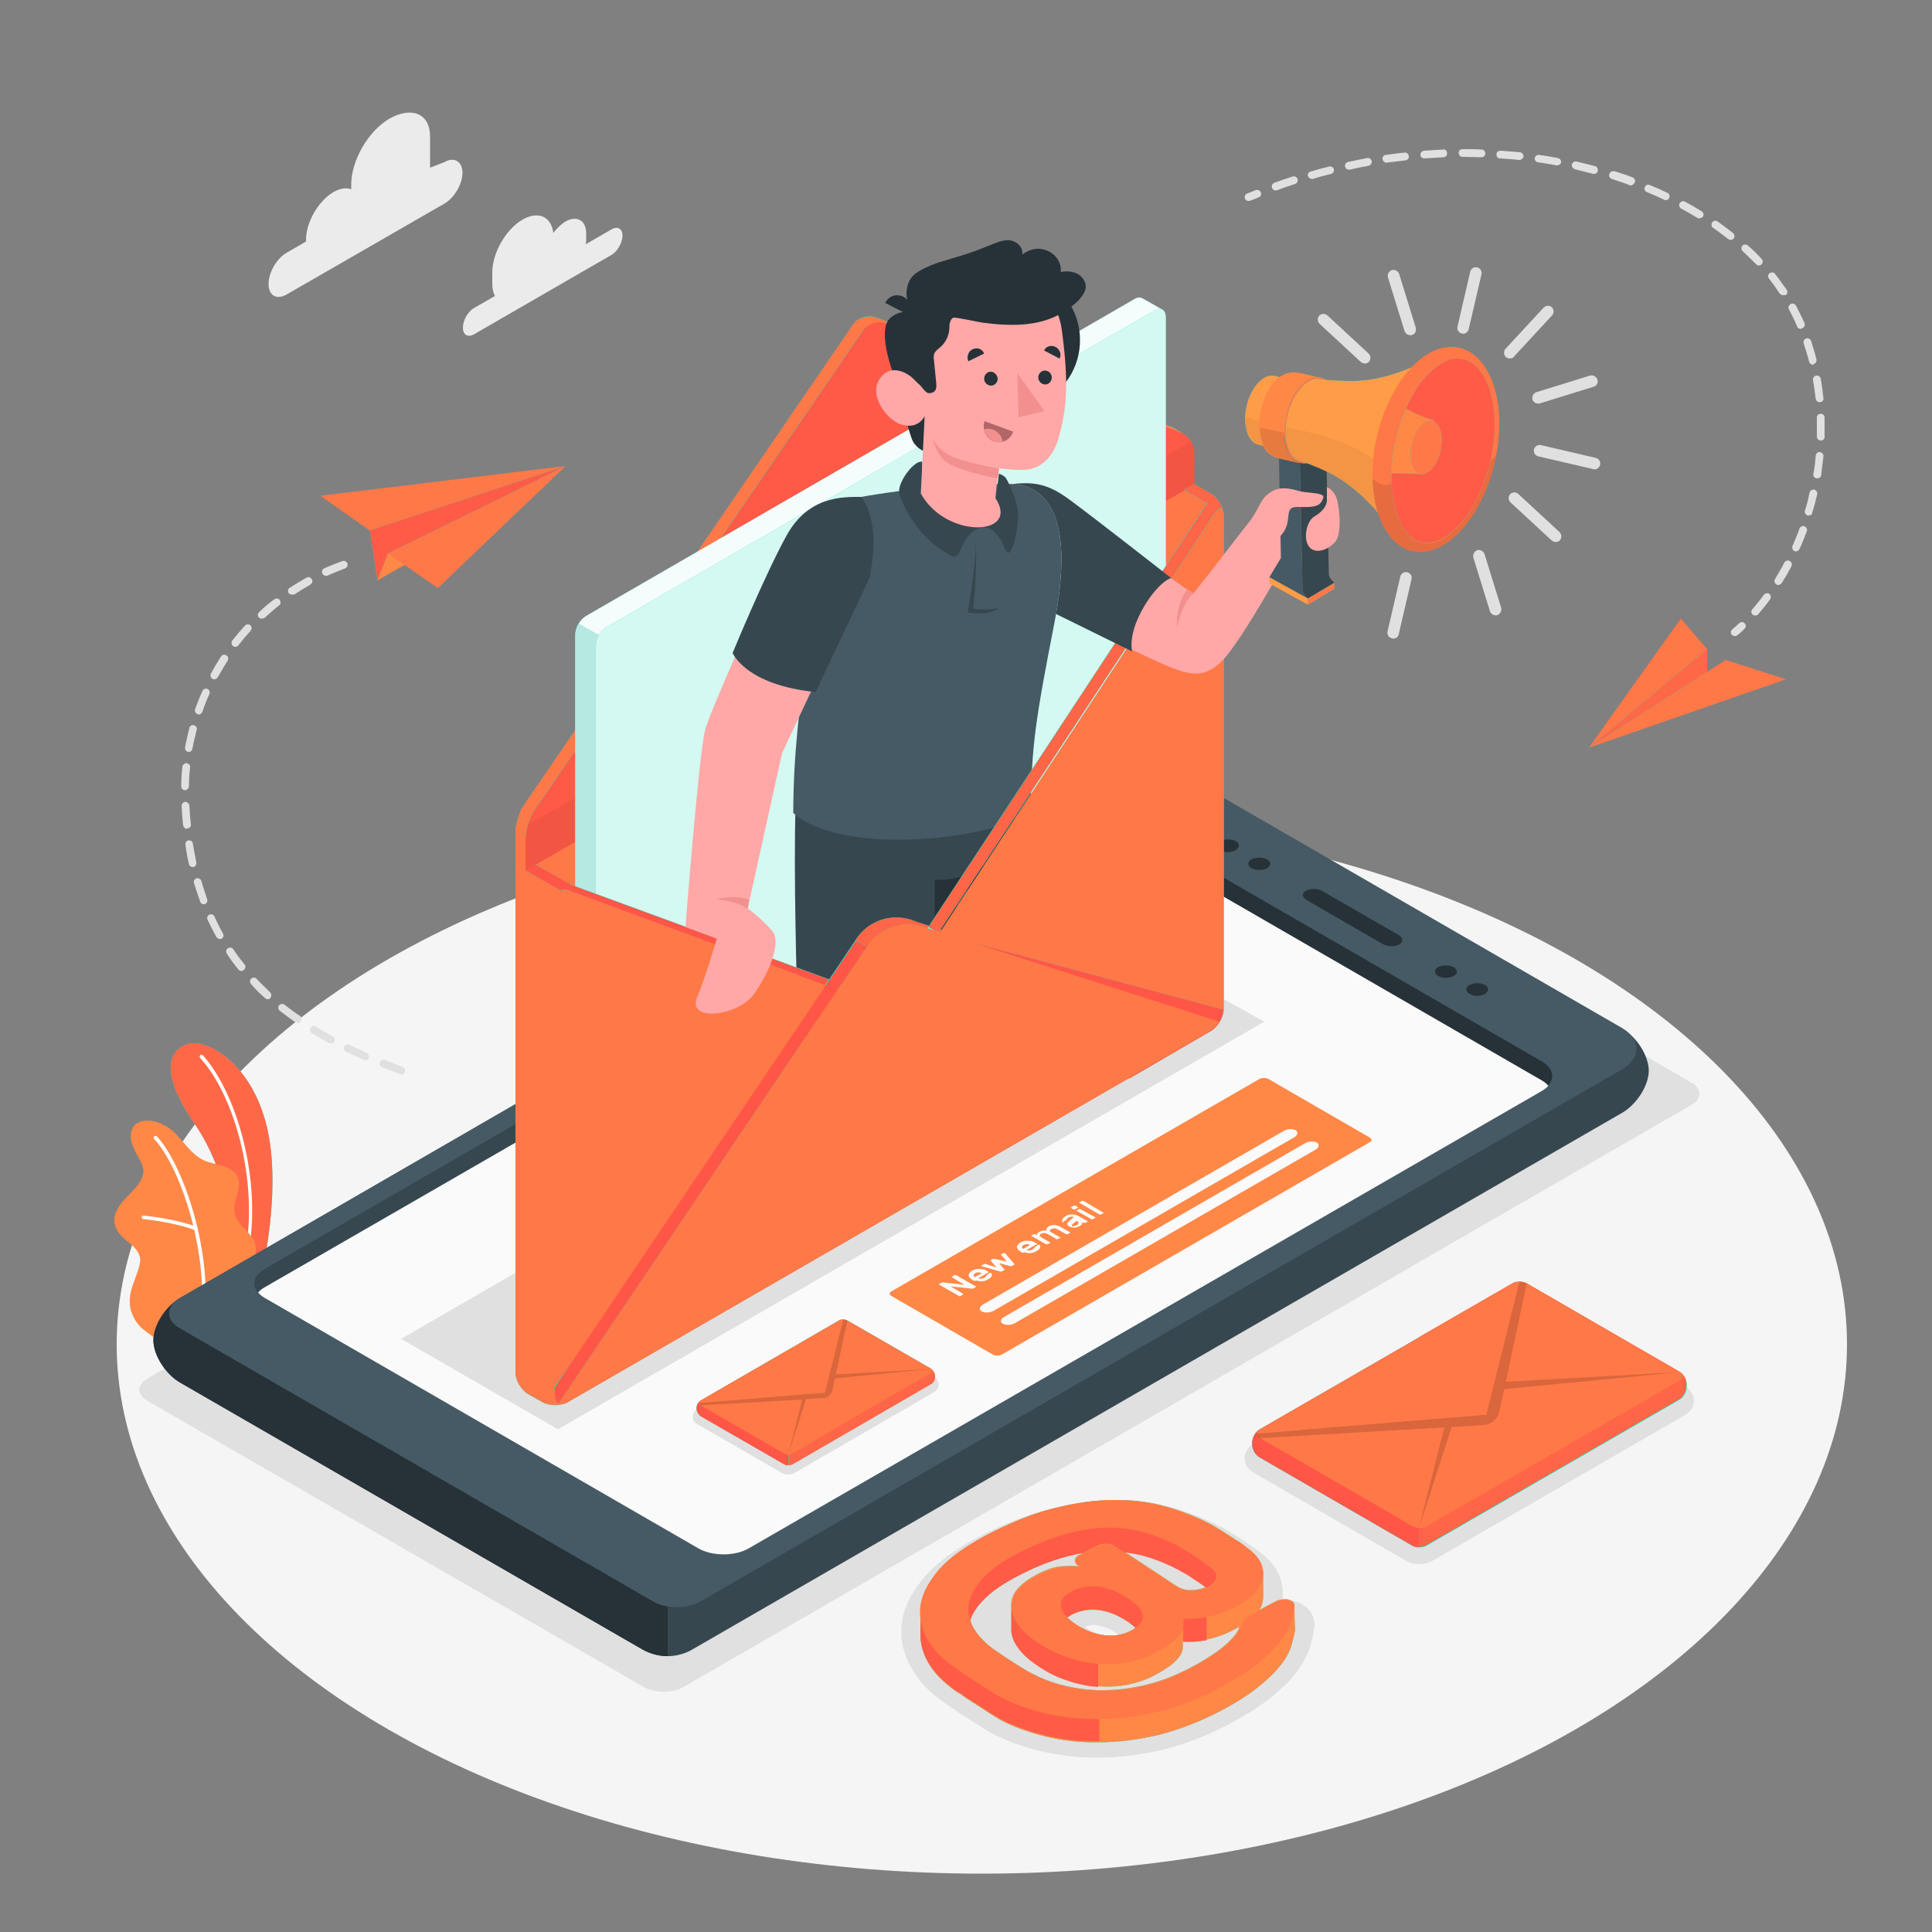 <?xml version="1.0" encoding="utf-8"?>
<!-- Generator: Adobe Illustrator 27.1.1, SVG Export Plug-In . SVG Version: 6.00 Build 0)  -->
<svg version="1.1" id="Layer_1" xmlns="http://www.w3.org/2000/svg" xmlns:xlink="http://www.w3.org/1999/xlink" x="0px" y="0px"
	 viewBox="0 0 500 500" style="enable-background:new 0 0 500 500;" xml:space="preserve">
<rect x="0" y="0" width="500" height="500" fill="#808080" stroke="none"/>
<style type="text/css">
	.st0{fill:#F5F5F5;}
	.st1{fill:#E0E0E0;}
	.st2{fill:#EBEBEB;}
	.st3{fill:#27DEBF;}
	.st4{fill:#FF6847;}
	.st5{fill:#FFFFFF;}
	.st6{fill:#FF8847;}
	.st7{fill:#37474F;}
	.st8{fill:#263238;}
	.st9{fill:#455A64;}
	.st10{fill:#FAFAFA;}
	.st11{fill:#FF7847;}
	.st12{opacity:0.2;enable-background:new    ;}
	.st13{fill:#FF5947;}
	.st14{opacity:5.000000e-02;enable-background:new    ;}
	.st15{opacity:0.95;fill:#FFFFFF;enable-background:new    ;}
	.st16{opacity:0.8;fill:#FFFFFF;enable-background:new    ;}
	.st17{opacity:0.7;fill:#FFFFFF;enable-background:new    ;}
	.st18{fill:#FFA8A7;}
	.st19{fill:#F28F8F;}
	.st20{fill:#B16668;}
	.st21{opacity:0.4;fill:#FFFFFF;enable-background:new    ;}
	.st22{fill:#FF6547;}
	.st23{fill:#FF5647;}
	.st24{fill:#FF9C47;}
	.st25{opacity:0.1;enable-background:new    ;}
	.st26{fill:#FF5B47;}
	.st27{opacity:0.15;enable-background:new    ;}
</style>
<ellipse id="Floor_13_" class="st0" cx="254.1" cy="347.9" rx="223.9" ry="137"/>
<g>
	<path id="Shadow_8_" class="st1" d="M284.2,454.9c-5.1,0-10.1-0.6-14.8-1.7c-4.8-1.1-9.2-2.8-13.1-4.8l-0.1-0.1
		c-0.8-0.4-1.8-1.1-3.1-1.9c-1.2-0.8-2.5-1.6-3.8-2.4c-1.3-0.9-2.5-1.7-3.7-2.5c-1.2-0.8-2.1-1.5-2.8-2c-3.4-2.6-5.9-5.7-7.6-9
		c-1.8-3.7-2.4-7.6-1.6-11.6c0.7-3.8,2.8-7.5,6-11.2c3.1-3.4,7.4-6.6,13.2-9.7c6.4-3.4,12.6-5.9,18.5-7.4c5.9-1.5,11.5-2.3,16.8-2.4
		l0.5,0c5.1,0,10,0.6,14.6,1.9c4.6,1.3,8.9,3,12.9,5.1c1.6,0.9,3.3,1.9,5.1,3.1c1.8,1.2,3.4,2.3,4.7,3.3c2.5,1.8,4.2,3.8,5.1,6
		c0.9,2.1,1.2,4.3,0.9,6.4c0.1,0,0.3,0,0.4,0l0.3,0c1.9,0,3.6,0.6,5,1.6c1.9,1.3,2.9,3.6,2.5,5.9c-0.2,1.6-0.7,3.3-1.2,5.1
		c-0.7,2.1-1.9,4.3-3.6,6.5c-1.6,2.1-3.8,4.1-6.6,6.4c-2.7,2.2-6.4,4.4-10.8,6.8c-5.5,2.9-11.2,5.1-16.8,6.5
		c-5.6,1.3-11.1,2-16.3,2.1L284.2,454.9z M280.7,421c0.2,0.1,0.4,0.3,0.6,0.4c1.8,1.2,3.5,1.8,5.2,2c0.3,0,0.6,0.1,0.9,0.1
		c0.8,0,1.5-0.1,2.1-0.4c-0.2-0.1-0.3-0.2-0.5-0.4c-1.8-1.2-3.6-1.9-5.3-2.1c-0.3,0-0.6-0.1-0.9-0.1
		C282.1,420.6,281.4,420.8,280.7,421z"/>
	<path id="Shadow_3_" class="st1" d="M166.8,436.7L38.1,362.5c-2.7-1.6-2.7-4.1,0-5.7l261.2-150.8c2.7-1.6,7.1-1.6,9.8,0l128.7,74.2
		c2.7,1.6,2.7,4.1,0,5.7L176.7,436.7C173.9,438.2,169.5,438.2,166.8,436.7z"/>
	<g id="Clouds">
		<g id="Clouds_7_">
			<g id="XMLID_746_">
				<path id="XMLID_923_" class="st2" d="M158.2,59.4l-6.6,3.8c0-0.3,0.1-0.6,0.1-0.9v-1.9c0-3.4-2.4-4.7-5.3-3.1
					c-1.2,0.7-2.3,1.8-3.2,3c-0.5-4.2-3.8-5.8-7.9-3.5c-4.4,2.5-7.9,8.7-7.9,13.7v2.8c0,1.3,0.2,2.4,0.7,3.3l-5.4,3.1
					c-1.6,0.9-2.9,3.2-2.9,5.1s1.3,2.6,2.9,1.7l35.5-20.5c1.6-0.9,2.9-3.2,2.9-5.1C161.1,59.2,159.8,58.4,158.2,59.4z"/>
			</g>
			<g id="XMLID_1345_">
				<path id="XMLID_1348_" class="st2" d="M114.9,42l-3.6,1.4v-8c0-6.3-5-7.8-10.5-4.7l0,0c-5.5,3.2-9.9,10.8-9.9,17.1V49
					c-1.2-0.5-2.8-0.3-4.6,0.7l0,0c-3.9,2.3-7.1,7.8-7.1,12.3v0.5l-5,2.9c-2.6,1.5-4.7,5.1-4.7,8.1c0,3,2.1,4.2,4.7,2.7l40.8-23.5
					c2.6-1.5,4.7-5.1,4.7-8.1C119.6,41.7,117.5,40.5,114.9,42z"/>
			</g>
		</g>
	</g>
	<g id="XMLID_635_">
		<path id="XMLID_681_" class="st3" d="M60.9,333.6l6.8-3.9c0,0,4.1-16.8,2.4-32c-2.3-21.3-16.3-29.3-21.6-27.5s-6.9,8,1.9,20.7
			C55.7,298.4,62.1,314,60.9,333.6z"/>
	</g>
	<g id="XMLID_574_">
		<path id="XMLID_630_" class="st4" d="M60.9,333.6l6.8-3.9c0,0,4.1-16.8,2.4-32c-2.3-21.3-16.3-29.3-21.6-27.5s-6.9,8,1.9,20.7
			C55.7,298.4,62.1,314,60.9,333.6z"/>
	</g>
	<g id="XMLID_542_">
		<path id="XMLID_543_" class="st5" d="M63.8,325.3C63.7,325.3,63.7,325.3,63.8,325.3c-0.3-0.1-0.5-0.3-0.4-0.6
			c3.7-19.6-3.1-41.7-11.6-50.9c-0.2-0.2-0.2-0.5,0-0.7c0.2-0.2,0.5-0.2,0.7,0C61,282.5,68,305,64.2,324.9
			C64.2,325.1,64,325.3,63.8,325.3z"/>
	</g>
	<g id="XMLID_539_">
		<path id="XMLID_540_" class="st6" d="M42.1,346.8c-1.1,0.5-3.9-1.9-4.7-2.5c-1.4-1-2.4-2.4-3.1-4c-0.8-1.8-0.9-3.7-0.5-5.7
			c0.2-1,0.5-2,0.9-2.9c0.3-1,0.7-1.9,1-2.9c0.3-0.9,0.6-1.9,0.6-2.9c-0.2-2-1.8-3.5-3.4-4.7c-1.7-1.4-3.5-3.3-3.3-5.6
			c0.1-1.8,1.1-3.5,2.4-4.9c1.2-1.4,2.6-2.6,3.7-4.1c0.8-1.1,1.4-2.3,1.4-3.6c0-0.8-0.3-1.6-0.7-2.4c-0.8-1.6-1.8-3.1-2.3-4.8
			c-0.5-1.7-0.3-3.8,1.1-4.9c1.1-0.9,2.7-1,4.2-0.8c1.3,0.2,2.6,0.8,3.8,1.5c3.7,2.3,5.6,6.9,9.6,8.7c1.5,0.7,3.2,0.9,4.8,1.4
			c1.6,0.5,3.2,1.4,3.9,2.9c1.3,3-1.6,6.5-0.7,9.7c0.8,2.8,3.4,4,4.8,6.6c0.6,1.1,0.7,2.4,0.5,3.7c-0.3,2.1-0.7,3.7-1.8,6
			c-1,1.9-3.6,5.6-3.6,5.6S42.3,346.7,42.1,346.8z"/>
	</g>
	<g id="XMLID_526_">
		<path id="XMLID_529_" class="st5" d="M52.5,341.4C52.5,341.4,52.5,341.4,52.5,341.4c-0.3,0-0.5-0.3-0.4-0.5
			c1.7-18.7-6.1-39.8-12.2-46.1c-0.2-0.2-0.2-0.5,0-0.7c0.2-0.2,0.5-0.2,0.7,0C46.8,300.6,54.8,322,53,341
			C53,341.2,52.8,341.4,52.5,341.4z"/>
	</g>
	<g id="XMLID_522_">
		<path id="XMLID_523_" class="st5" d="M50.7,318.4c0,0-0.1,0-0.1,0c-5.9-2.2-13.4-2.9-13.5-2.9c-0.3,0-0.5-0.3-0.4-0.5
			c0-0.3,0.2-0.5,0.5-0.4c0.1,0,7.7,0.7,13.7,2.9c0.2,0.1,0.4,0.4,0.3,0.6C51.1,318.3,50.9,318.4,50.7,318.4z"/>
	</g>
	<g id="Mobile">
		<path class="st7" d="M46.6,357.8l119.7,69.1c3.9,2.2,8.5,2.3,12.5,0.2l241-139.1c3.8-2.2,6.9-7.1,6.9-10.9s-3.1-8.8-6.9-10.9
			l-119.2-68.8c-3.8-2.2-10-2.2-13.7,0L46.6,335.9c-3.8,2.2-6.9,7.1-6.9,10.9S42.8,355.6,46.6,357.8z"/>
		<path class="st8" d="M166.3,426.9L46.6,357.8c-3.8-2.2-6.9-7.1-6.9-10.9s3.1-8.8,6.9-10.9L172.8,263v165.6
			C170.6,428.6,168.3,428,166.3,426.9z"/>
		<path class="st9" d="M169.1,414.5c3.3,1.9,8.8,1.9,12.1,0l238.5-137.7c5.1-3,5.1-7.8,0-10.8l-119.3-68.9c-3.8-2.2-10-2.2-13.7,0
			L46.6,335.9c-3.8,2.2-3.8,5.8,0,7.9L169.1,414.5z"/>
		<path class="st7" d="M180.7,400.7c3.6,2.1,9.5,2.1,13.1,0L399,282.2c3.6-2.1,3.6-5.5,0-7.5l-112.2-64.8c-3.6-2.1-9.5-2.1-13.1,0
			L68.5,328.4c-3.6,2.1-3.6,5.5,0,7.5L180.7,400.7z"/>
		<path class="st8" d="M280.7,208.4c2.2,0.1,4.4,0.6,6.1,1.5L399,274.7c3.6,2.1,3.6,5.5,0,7.5L376.8,295l-96.1-61.4V208.4z"/>
		<path class="st10" d="M273.7,214.8c3.6-2.1,9.5-2.1,13.1,0l112.2,64.8c0.7,0.4,1.3,0.9,1.7,1.4c-0.4,0.5-1,0.9-1.6,1.3
			L193.8,400.7c-3.6,2.1-9.5,2.1-13.1,0L68.5,335.9c-0.7-0.4-1.3-0.9-1.7-1.4c0.4-0.5,0.9-0.9,1.6-1.3L273.7,214.8z"/>
		<g>
			<path class="st8" d="M358,244.4l-19.9-11.5c-1.2-0.7-1.2-1.8-0.1-2.4c1.1-0.6,3-0.6,4.2,0.1L362,242c1.2,0.7,1.2,1.8,0.1,2.4
				C361.1,245.1,359.2,245,358,244.4z"/>
			<g>
				<path class="st8" d="M323.9,224.7c-1.1-0.6-1.1-1.7,0-2.3c1.1-0.6,2.9-0.6,4,0c1.1,0.6,1.1,1.7,0,2.3
					C326.8,225.3,325,225.3,323.9,224.7z"/>
				<path class="st8" d="M315.8,220c-1.1-0.6-1.1-1.7,0-2.3c1.1-0.6,2.9-0.6,4,0c1.1,0.6,1.1,1.7,0,2.3
					C318.7,220.7,316.9,220.7,315.8,220z"/>
				<path class="st8" d="M380.3,257.2c-1.1-0.6-1.1-1.7,0-2.3c1.1-0.6,2.9-0.6,4,0s1.1,1.7,0,2.3
					C383.2,257.9,381.4,257.9,380.3,257.2z"/>
				<path class="st8" d="M372.2,252.6c-1.1-0.6-1.1-1.7,0-2.3c1.1-0.6,2.9-0.6,4,0s1.1,1.7,0,2.3
					C375.1,253.2,373.3,253.2,372.2,252.6z"/>
			</g>
		</g>
	</g>
	<path class="st6" d="M257,350.6l-26.3-15.2c-0.6-0.3-0.6-0.9,0-1.2l95.3-55c0.6-0.3,1.6-0.3,2.2,0l26.3,15.2c0.6,0.3,0.6,0.9,0,1.2
		l-95.3,55C258.6,350.9,257.6,350.9,257,350.6z"/>
	<g>
		<path class="st10" d="M252,333.4c-0.1,0.1-0.2,0.1-0.3,0.1c-0.1,0-0.2,0-0.2,0l-5.5-0.6l3.2,1.9c0.1,0,0.1,0.1,0.1,0.1
			c0,0,0,0.1-0.1,0.1l-0.6,0.4c-0.1,0-0.1,0-0.2,0.1c-0.1,0-0.2,0-0.2-0.1l-5.1-2.9c-0.1,0-0.1-0.1-0.1-0.1c0,0,0-0.1,0.1-0.1
			l0.5-0.3c0.1-0.1,0.2-0.1,0.3-0.1c0.1,0,0.2,0,0.2,0l5.5,0.6l-3.2-1.9c-0.1,0-0.1-0.1-0.1-0.1c0,0,0-0.1,0.1-0.1l0.6-0.4
			c0.1,0,0.1,0,0.2,0c0.1,0,0.2,0,0.2,0l5.1,2.9c0.1,0,0.1,0.1,0.1,0.1c0,0,0,0.1-0.1,0.1L252,333.4z"/>
		<path class="st10" d="M251.7,331.3c-0.3-0.2-0.5-0.4-0.7-0.6s-0.3-0.4-0.3-0.6c0-0.2,0-0.4,0.2-0.6c0.1-0.2,0.3-0.4,0.6-0.6
			c0.3-0.2,0.6-0.3,1-0.4c0.3-0.1,0.7-0.1,1-0.1c0.3,0,0.7,0.1,1,0.1c0.3,0.1,0.6,0.2,0.9,0.4l0.4,0.2c0.1,0,0.1,0.1,0.1,0.1
			c0,0,0,0.1-0.1,0.1l-2.6,1.5c0.1,0.1,0.3,0.1,0.4,0.1c0.1,0,0.3,0,0.4,0c0.1,0,0.3,0,0.4-0.1c0.1,0,0.3-0.1,0.4-0.2
			c0.2-0.1,0.3-0.2,0.4-0.3c0.1-0.1,0.1-0.2,0.1-0.2c0-0.1,0-0.1,0.1-0.1c0,0,0.1-0.1,0.1-0.1l0.6-0.4c0.1,0,0.1-0.1,0.2-0.1
			c0.1,0,0.2,0,0.2,0.1c0.1,0,0.1,0.1,0.2,0.2c0,0.1,0,0.2,0,0.4c0,0.1-0.1,0.3-0.3,0.5s-0.4,0.3-0.7,0.5s-0.6,0.3-0.9,0.4
			c-0.3,0.1-0.7,0.1-1,0.1c-0.4,0-0.7-0.1-1.1-0.2C252.3,331.6,252,331.4,251.7,331.3z M252.4,329.5c-0.2,0.1-0.3,0.2-0.3,0.3
			c-0.1,0.1-0.1,0.2-0.1,0.3c0,0.1,0,0.2,0.1,0.2c0,0.1,0.1,0.1,0.2,0.2l1.8-1c-0.1,0-0.2-0.1-0.3-0.1c-0.1,0-0.2-0.1-0.4-0.1
			c-0.1,0-0.3,0-0.4,0C252.7,329.3,252.6,329.4,252.4,329.5z"/>
		<path class="st10" d="M260.6,326.5l-1.5-1.7c0,0,0-0.1-0.1-0.1s0-0.1,0.1-0.1l0.6-0.3c0.1,0,0.1,0,0.2,0s0.2,0,0.2,0c0,0,0,0,0,0
			l2.4,2.8c0,0,0.1,0.1,0.1,0.1c0,0,0,0.1-0.1,0.1l-0.6,0.3c-0.1,0-0.1,0.1-0.2,0.1c-0.1,0-0.1,0-0.2,0l-2.9-0.8l1.3,1.6
			c0,0,0,0.1,0.1,0.1c0,0,0,0.1-0.1,0.1l-0.6,0.3c-0.1,0-0.1,0.1-0.2,0.1c-0.1,0-0.1,0-0.2,0l-4.8-1.4c0,0,0,0-0.1,0
			c-0.1,0-0.1-0.1-0.1-0.1c0,0,0-0.1,0.1-0.1l0.6-0.3c0.1,0,0.1-0.1,0.2-0.1s0.1,0,0.2,0l2.9,0.9l-1.5-1.7c0,0,0-0.1-0.1-0.1
			c0,0,0-0.1,0.1-0.1l0.6-0.3c0.1,0,0.1,0,0.2,0c0.1,0,0.1,0,0.2,0L260.6,326.5z"/>
		<path class="st10" d="M264.2,324c-0.3-0.2-0.5-0.4-0.7-0.6c-0.2-0.2-0.3-0.4-0.3-0.6c0-0.2,0-0.4,0.2-0.6c0.1-0.2,0.3-0.4,0.6-0.6
			c0.3-0.2,0.6-0.3,1-0.4c0.3-0.1,0.7-0.1,1-0.1c0.3,0,0.7,0.1,1,0.1c0.3,0.1,0.6,0.2,0.9,0.4l0.4,0.2c0.1,0,0.1,0.1,0.1,0.1
			c0,0,0,0.1-0.1,0.1l-2.6,1.5c0.1,0.1,0.3,0.1,0.4,0.1s0.3,0,0.4,0s0.3,0,0.4-0.1c0.1,0,0.3-0.1,0.4-0.2c0.2-0.1,0.3-0.2,0.4-0.3
			c0.1-0.1,0.1-0.2,0.1-0.2c0-0.1,0-0.1,0.1-0.1c0,0,0.1-0.1,0.1-0.1l0.6-0.4c0.1,0,0.1,0,0.2-0.1c0.1,0,0.2,0,0.2,0.1
			c0.1,0,0.1,0.1,0.2,0.2c0,0.1,0,0.2,0,0.4c0,0.1-0.1,0.3-0.3,0.5c-0.1,0.2-0.4,0.3-0.7,0.5s-0.6,0.3-0.9,0.4
			c-0.3,0.1-0.7,0.1-1,0.1c-0.4,0-0.7-0.1-1.1-0.2C264.8,324.3,264.5,324.2,264.2,324z M264.9,322.2c-0.2,0.1-0.3,0.2-0.3,0.3
			c-0.1,0.1-0.1,0.2-0.1,0.3c0,0.1,0,0.2,0.1,0.2c0,0.1,0.1,0.1,0.2,0.2l1.8-1c-0.1,0-0.2-0.1-0.3-0.1c-0.1,0-0.2-0.1-0.4-0.1
			c-0.1,0-0.3,0-0.4,0C265.2,322.1,265.1,322.1,264.9,322.2z"/>
		<path class="st10" d="M268.3,319.8c0-0.2,0-0.3,0.1-0.5c0.1-0.1,0.2-0.3,0.4-0.4c0.3-0.2,0.7-0.3,1-0.4c0.3,0,0.7-0.1,1,0
			c0-0.1,0-0.2,0-0.3c0-0.1,0.1-0.2,0.1-0.3c0.1-0.1,0.1-0.2,0.2-0.3c0.1-0.1,0.2-0.2,0.3-0.2c0.3-0.2,0.6-0.3,0.9-0.3
			c0.3-0.1,0.6-0.1,0.9,0s0.6,0.1,0.8,0.2c0.3,0.1,0.5,0.2,0.8,0.4l2.1,1.2c0.1,0,0.1,0.1,0.1,0.1c0,0,0,0.1-0.1,0.1l-0.6,0.3
			c-0.1,0-0.1,0-0.2,0c-0.1,0-0.2,0-0.2,0l-2.1-1.2c-0.4-0.2-0.7-0.3-1-0.3c-0.3,0-0.5,0.1-0.8,0.2c-0.2,0.1-0.3,0.3-0.3,0.4
			c0,0.2,0.1,0.3,0.5,0.5l2.1,1.2c0.1,0,0.1,0.1,0.1,0.1c0,0,0,0.1-0.1,0.1l-0.6,0.3c-0.1,0-0.1,0-0.2,0c-0.1,0-0.2,0-0.2-0.1
			l-2.1-1.2c-0.4-0.2-0.7-0.3-1-0.3c-0.3,0-0.5,0.1-0.8,0.2c-0.2,0.1-0.3,0.3-0.3,0.4c0,0.2,0.2,0.4,0.5,0.6l2.1,1.2
			c0.1,0,0.1,0.1,0.1,0.1c0,0,0,0.1-0.1,0.1l-0.6,0.3c-0.1,0-0.1,0-0.2,0c-0.1,0-0.2,0-0.2,0l-3.7-2.1c-0.1,0-0.1-0.1-0.1-0.1
			c0,0,0-0.1,0.1-0.1l0.6-0.3c0.1,0,0.1,0,0.2,0s0.2,0,0.2,0L268.3,319.8z"/>
		<path class="st10" d="M275.1,316.5c-0.1-0.1-0.2-0.2-0.2-0.3c0-0.1-0.1-0.2,0-0.4c0-0.1,0.1-0.3,0.2-0.5c0.1-0.2,0.3-0.3,0.6-0.5
			c0.3-0.2,0.5-0.3,0.8-0.4c0.3-0.1,0.6-0.1,0.9-0.1s0.6,0,0.9,0.1c0.3,0.1,0.6,0.2,0.8,0.3l2.3,1.3c0.1,0,0.1,0.1,0.1,0.1
			c0,0,0,0.1-0.1,0.1l-0.6,0.3c-0.1,0-0.1,0-0.2,0c-0.1,0-0.2,0-0.2-0.1l-0.3-0.1c0,0.2,0,0.3-0.1,0.5c-0.1,0.2-0.3,0.4-0.6,0.5
			c-0.2,0.1-0.5,0.2-0.7,0.3c-0.2,0.1-0.5,0.1-0.7,0.1c-0.2,0-0.5,0-0.7-0.1c-0.2,0-0.4-0.1-0.6-0.2c-0.4-0.2-0.5-0.4-0.5-0.7
			c0.1-0.3,0.3-0.5,0.6-0.8l1.1-0.9c-0.2-0.1-0.4-0.2-0.7-0.1c-0.2,0-0.5,0.1-0.7,0.2c-0.1,0.1-0.2,0.1-0.3,0.2
			c0,0.1-0.1,0.1-0.1,0.2c0,0.1,0,0.1,0,0.1c0,0-0.1,0.1-0.1,0.1l-0.7,0.4c-0.1,0-0.1,0-0.2,0C275.2,316.6,275.1,316.6,275.1,316.5z
			 M278.6,317.1c0.2-0.1,0.3-0.2,0.4-0.3c0.1-0.1,0.1-0.2,0.1-0.3c0-0.1,0-0.2-0.1-0.3c-0.1-0.1-0.1-0.2-0.3-0.2l-0.1,0l-0.9,0.7
			c-0.2,0.1-0.3,0.3-0.3,0.4c0,0.1,0,0.2,0.1,0.2c0.1,0.1,0.2,0.1,0.4,0C278.3,317.2,278.4,317.2,278.6,317.1z"/>
		<path class="st10" d="M277.9,312c0.1,0,0.1,0,0.2,0c0.1,0,0.2,0,0.2,0l0.6,0.4c0.1,0,0.1,0.1,0.1,0.1c0,0,0,0.1-0.1,0.1l-0.7,0.4
			c-0.1,0-0.1,0-0.2,0s-0.2,0-0.2,0l-0.6-0.4c-0.1,0-0.1-0.1-0.1-0.1c0,0,0-0.1,0.1-0.1L277.9,312z M283.4,315
			c0.1,0,0.1,0.1,0.1,0.1c0,0,0,0.1-0.1,0.1l-0.6,0.3c-0.1,0-0.1,0-0.2,0.1c-0.1,0-0.2,0-0.2-0.1l-3.7-2.1c-0.1,0-0.1-0.1-0.1-0.1
			c0,0,0-0.1,0.1-0.1l0.6-0.3c0.1,0,0.1,0,0.2,0c0.1,0,0.2,0,0.2,0.1L283.4,315z"/>
		<path class="st10" d="M285.5,313.8c0.1,0,0.1,0.1,0.1,0.1c0,0,0,0.1-0.1,0.1l-0.6,0.3c-0.1,0-0.1,0-0.2,0c-0.1,0-0.2,0-0.2,0
			l-5.1-3c-0.1,0-0.1-0.1-0.1-0.1c0,0,0-0.1,0.1-0.1l0.6-0.3c0.1,0,0.1,0,0.2,0s0.2,0,0.2,0L285.5,313.8z"/>
	</g>
	<path class="st10" d="M254.4,337.6l77.8-44.9c1-0.6,2.4-0.6,3.1-0.2s0.6,1.3-0.3,1.8l-77.8,44.9c-1,0.6-2.4,0.6-3.1,0.2
		C253.3,339,253.4,338.2,254.4,337.6z"/>
	<path class="st10" d="M259.9,340.8l77.8-44.9c1-0.6,2.4-0.6,3.1-0.2s0.6,1.3-0.3,1.8l-77.8,44.9c-1,0.6-2.4,0.6-3.1,0.2
		C258.7,342.2,258.9,341.3,259.9,340.8z"/>
	<polygon id="Shadow_5_" class="st1" points="144.4,369.9 103.8,346.5 285.7,241.4 327.2,264.4 	"/>
	<path id="XMLID_489_" class="st3" d="M133.4,223.7l173.1-99.9l6.9,4c1.8,1,3.3,3.6,3.3,5.6v127.7c0,2.1-1.5,4.6-3.3,5.6
		l-166.5,96.2c-1.8,1-4.7,1-6.5,0l-3.7-2.1c-1.8-1-3.3-3.6-3.3-5.6L133.4,223.7z"/>
	<path id="XMLID_471_" class="st11" d="M133.4,223.7l173.1-99.9l6.9,4c1.8,1,3.3,3.6,3.3,5.6v127.7c0,2.1-1.5,4.6-3.3,5.6
		l-166.5,96.2c-1.8,1-4.7,1-6.5,0l-3.7-2.1c-1.8-1-3.3-3.6-3.3-5.6L133.4,223.7z"/>
	<path id="XMLID_470_" class="st3" d="M305.5,112.6l0.7-0.4l-2.7-1.6v0c-0.2-0.1-0.5-0.3-0.7-0.3l-76.2-28.2c-2-0.7-4.6,0.1-5.8,1.9
		l-85.2,124.4c-1.2,1.8-2.2,5-2.2,7.1c0,3.6,0,8.3,0,8.3l2.6,1.5l170.4-101.4v-8.3C306.4,114.5,306.1,113.5,305.5,112.6z"/>
	<path id="XMLID_469_" class="st11" d="M224.3,84.5c-0.3,0.3-0.6,0.6-0.9,0.9l-85.2,124.4c-0.6,0.9-1.2,2.2-1.6,3.6l-2.6-1.5
		c0.2-0.6,0.4-1.3,0.7-1.9c0,0,0,0,0-0.1c0.1-0.3,0.2-0.5,0.4-0.8c0,0,0-0.1,0.1-0.1c0.1-0.3,0.3-0.5,0.5-0.8l85.2-124.4
		c0.1-0.2,0.3-0.3,0.4-0.5c0.1-0.1,0.3-0.3,0.5-0.4L224.3,84.5z"/>
	<path id="XMLID_465_" class="st11" d="M306.2,112.2c-0.2-0.1-0.5-0.3-0.7-0.3l-76.2-28.2c-1.6-0.6-3.6-0.2-5,0.9l-2.6-1.5
		c1.4-1.1,3.3-1.5,5-0.9l76.2,28.2c0.2,0.1,0.5,0.2,0.7,0.3L306.2,112.2z"/>
	<g id="XMLID_408_">
		<path id="XMLID_464_" class="st3" d="M135.1,209.1c0.1-0.3,0.3-0.5,0.5-0.7C135.4,208.6,135.3,208.8,135.1,209.1z"/>
		<path id="XMLID_1103_" class="st3" d="M221.2,83.4c0.1-0.1,0.3-0.3,0.5-0.4C221.5,83.1,221.4,83.3,221.2,83.4z"/>
		<path id="XMLID_463_" class="st3" d="M134,211.9c0.2-0.7,0.4-1.3,0.7-1.9C134.4,210.6,134.2,211.3,134,211.9z"/>
		<path id="XMLID_449_" class="st3" d="M134.7,210c0.1-0.3,0.2-0.5,0.4-0.7C134.9,209.5,134.8,209.7,134.7,210z"/>
		<path id="XMLID_432_" class="st12" d="M134.7,210C134.7,210,134.7,210,134.7,210C134.7,210,134.7,210,134.7,210z"/>
		<path id="XMLID_1097_" class="st12" d="M134,211.9L134,211.9L134,211.9z"/>
		<path id="XMLID_431_" class="st12" d="M221.7,83L221.7,83L221.7,83z"/>
		<path id="XMLID_417_" class="st12" d="M135.1,209.2c0,0,0-0.1,0.1-0.1C135.1,209.1,135.1,209.2,135.1,209.2z"/>
		<path id="XMLID_409_" class="st12" d="M220.8,83.9c0.1-0.2,0.3-0.3,0.4-0.5C221.1,83.6,220.9,83.8,220.8,83.9z"/>
	</g>
	<path id="XMLID_402_" class="st13" d="M223.4,85.5l-85.2,124.4c-1.2,1.8-2.2,5-2.2,7.1c0,3.6,0,8.3,0,8.3l173.1-99.9l0-8.3
		c0-2.2-1.6-4.5-3.6-5.2l-76.2-28.2C227.3,82.9,224.6,83.7,223.4,85.5z"/>
	<path id="XMLID_1091_" class="st14" d="M309.1,117.1c0-1-0.4-2-0.9-2.9l-171.5,99.3c0,0,0,0,0,0c-0.4,1.2-0.6,2.5-0.6,3.5
		c0,3.6,0,8.3,0,8.3l173.1-99.9L309.1,117.1z"/>
	<g id="Paper">
		<path class="st3" d="M301.7,82c0-0.9-0.3-1.5-0.8-1.8c-0.5-0.3-4.8-2.8-5.3-3c-0.5-0.3-1.2-0.3-2,0.2l-141.9,82
			c-1.6,0.9-2.8,3.1-2.8,4.9l0,170c0,0.9,0.3,1.5,0.8,1.8c0.5,0.3,4.8,2.8,5.3,3c0.5,0.3,1.2,0.3,2-0.2l141.9-82
			c1.6-0.9,2.8-3.1,2.8-4.9L301.7,82z"/>
		<path class="st15" d="M301.7,82c0-0.9-0.3-1.5-0.8-1.8c-0.5-0.3-4.8-2.8-5.3-3c-0.5-0.3-1.2-0.3-2,0.2l-141.9,82
			c-1.6,0.9-2.8,3.1-2.8,4.9l0,170c0,0.9,0.3,1.5,0.8,1.8c0.5,0.3,4.8,2.8,5.3,3c0.5,0.3,1.2,0.3,2-0.2l141.9-82
			c1.6-0.9,2.8-3.1,2.8-4.9L301.7,82z"/>
		<path class="st3" d="M156.9,338.8l141.9-82c1.6-0.9,2.8-3.1,2.8-4.9l0-170c0-1.8-1.3-2.5-2.8-1.6l-141.9,82
			c-1.6,0.9-2.8,3.1-2.8,4.9l0,170C154.1,339,155.4,339.7,156.9,338.8z"/>
		<path class="st16" d="M156.9,338.8l141.9-82c1.6-0.9,2.8-3.1,2.8-4.9l0-170c0-1.8-1.3-2.5-2.8-1.6l-141.9,82
			c-1.6,0.9-2.8,3.1-2.8,4.9l0,170C154.1,339,155.4,339.7,156.9,338.8z"/>
		<path class="st3" d="M154.1,337.2c0,0.8,0.2,1.4,0.7,1.7c-0.9-0.5-4.6-2.7-5.1-2.9c-0.5-0.3-0.8-0.9-0.8-1.8v-170
			c0-0.9,0.3-1.9,0.8-2.8l5.3,3c-0.5,0.9-0.8,1.9-0.8,2.8L154.1,337.2L154.1,337.2z"/>
		<path class="st17" d="M154.1,337.2c0,0.8,0.2,1.4,0.7,1.7c-0.9-0.5-4.6-2.7-5.1-2.9c-0.5-0.3-0.8-0.9-0.8-1.8v-170
			c0-0.9,0.3-1.9,0.8-2.8l5.3,3c-0.5,0.9-0.8,1.9-0.8,2.8L154.1,337.2L154.1,337.2z"/>
		<path class="st14" d="M154.1,337.2c0,0.8,0.2,1.4,0.7,1.7c-0.9-0.5-4.6-2.7-5.1-2.9c-0.5-0.3-0.8-0.9-0.8-1.8v-170
			c0-0.9,0.3-1.9,0.8-2.8l5.3,3c-0.5,0.9-0.8,1.9-0.8,2.8L154.1,337.2L154.1,337.2z"/>
	</g>
	<g id="Character_12_">
		<path class="st7" d="M205.9,208.7c-0.6,15.8,0.4,49.7,0.4,49.7s16.8,5.1,28.2,3.2c11.4-1.9,35.8-19.2,35.8-19.2l-4.1-36.7
			L205.9,208.7z"/>
		<path class="st8" d="M244.9,257.9l2.7-25.8c10.7-6.4,14.2-15.2,14.2-15.2c-9.7,12.7-19.9,10.7-19.9,10.7v31.7
			C242.8,258.8,243.8,258.3,244.9,257.9z"/>
		<path id="XMLID_880_" class="st9" d="M272.9,161.1c2.7-13.8,3.9-32.1-8-35.4c-3.1-0.9-11.1-0.3-11.1-0.3l-12.9,0.6
			c-7.2,0.9-17.3,2.3-19.9,3c-6.9,1.7-9,13-12.1,38.1c-1.9,15.7-3.6,28-3.6,43.3c12.7,11.4,52.3,6.9,61.4-0.5
			C267,192.6,268,186.2,272.9,161.1z"/>
		<g>
			<path class="st7" d="M238.7,121.3c-0.1,2.5,2.8,6.8,7.2,9.7c4.4,3,8.2,4.2,8.7,5.4c-2.1,0.4-4,1.4-5.6,5c-1.5,3.4-1.5,3.6-6.6,0
				s-9.7-11.7-9.7-14.4c0-2.7,4-8,6-7.5L238.7,121.3z"/>
			<path class="st7" d="M254.7,136.5c1.5-1.6,2.9-5.7,3.1-7.5s0.7-6.4,0.7-6.4s1.2,0.3,1.8,1.1s3.3,6.5,3.2,9.6
				c-0.1,3.1-0.8,7.4-1.9,9.2c-1.1,1.8-1.8-1.4-2.5-2.6C258.1,138.3,256.9,136.6,254.7,136.5z"/>
			<path class="st7" d="M252.6,140.1c0,0,0.2,11.3-0.8,17.4c0,0,3.4,0.6,6.7-0.2c0,0-1.7,2.1-8.1,1.2
				C250.5,158.4,252.5,146.6,252.6,140.1z"/>
		</g>
		<g id="XMLID_796_">
			<g id="XMLID_809_">
				<path class="st8" d="M279.5,87.8c-0.1-9.9-8.3-17.9-18.3-17.7c-9.3,0.1-16.8,7.3-17.6,16.4l-8.2-5.8c0,0-3-0.5-5.3,1.9
					c-2.2,2.4-0.9,9.6,2.1,16.7c0,0,2.9,12.9,4.1,15s3.4,2.7,3.4,2.7l-0.3-7.9l32.7-2.3l-3.2-2.3C275.2,101.6,279.6,95.2,279.5,87.8
					z"/>
				<path id="XMLID_838_" class="st18" d="M239,99.7c-1,0.6-2-1.5-3.9-2.7c-1.6-1-5.2-2.6-7.6,1.3c-2.6,4.3,2.1,10.2,5.3,11.4
					c4.8,1.8,6.5-2,6.5-2l-1,20c6.5,11.9,25.9,11.1,19.3,1.2l0.8-7.7c0,0,5.2,0.7,7.7,0.3c4.2-0.7,6.8-4.1,8-8.6
					c1.9-7.3,2.6-13.2,0.7-27.5c-2.1-15.7-20.4-15.6-30.1-9.2C235,82.6,239,99.7,239,99.7z"/>
				<path class="st8" d="M278.9,70.9c-1.3-0.7-2.9-0.8-4.4-0.5c0.3-2.3-1.2-4.5-3.2-5.4c-2.4-1.1-4.6-0.7-6.8,0.9
					c0.4-1.6-1-3.2-2.6-3.6s-3.3,0.2-4.8,0.8c-2.3,0.9-4.6,1.9-6.9,2.6c-4.1,1.4-8.5,2.2-12.2,4.4c-0.9,0.5-1.7,1.1-2.3,2
					c-0.8,1.2-1.1,2.6-1.1,4.1c0,0.5,0.1,0.9,0.2,1.4c-0.3-0.3-0.6-0.6-1-0.8c-1.8-0.9-3.9-0.2-4.7,1.6l6.2,3.2
					c-0.2,1.2-0.3,2.5-0.4,3.7c-0.3,3.3-1,7.1-0.2,10.4c0.1,0.4,0.1,0.8,0.4,1.1c0,0,1.6,1.2,3.2,3.1c0.5,0.6,1.1,1.5,1.8,1.8
					c0.8,0.2,1.9-0.2,2.1-1c0.2-0.5,0.1-1,0.1-1.5c-0.2-2-0.4-4.1-0.6-6.1c-0.1-0.5-0.1-1.1,0.1-1.6c0.3-0.7,0.9-1.1,1.5-1.6
					c1.4-1.2,2.3-3,2.4-4.9c0-0.6,0-1.2,0.2-1.7c0.1-0.4,0.5-1.1,1-1.1c1,0,6.1,1.1,7.4,1.3c6.8,0.9,14.1,1.1,20-2.2
					c2.3-1.3,6.3-4,6.7-6.9C281.1,73.1,280.2,71.6,278.9,70.9z"/>
				<path id="XMLID_810_" class="st19" d="M258.6,121.3c0,0-9.4-1.7-12.7-3.4c-2.2-1.1-4-3.1-4.6-4.4c0,0,0.7,2.8,2.6,5.2
					c2.4,3,14.3,5.1,14.3,5.1L258.6,121.3z"/>
			</g>
			<g id="XMLID_797_">
				<path id="XMLID_808_" class="st8" d="M258.2,98c0,1-0.8,1.8-1.7,1.8c-1,0-1.8-0.8-1.8-1.8c0-1,0.8-1.8,1.7-1.8
					C257.3,96.2,258.1,97,258.2,98z"/>
				<path id="XMLID_806_" class="st8" d="M254.7,91.5l-4.1,2c-0.5-1.2,0-2.6,1.1-3.1C252.9,89.8,254.2,90.3,254.7,91.5z"/>
				<path id="XMLID_804_" class="st20" d="M254.8,109l7.4,2.7c-0.7,2.1-2.9,3.3-5,2.5C255.2,113.5,254.1,111.1,254.8,109z"/>
				<path class="st19" d="M259.5,114.3c-0.3-2.1-2.2-3.6-4.3-3.3c-0.2,0-0.3,0.1-0.5,0.1c0.3,1.4,1.2,2.6,2.6,3.1
					C258,114.5,258.8,114.5,259.5,114.3z"/>
				<path id="XMLID_803_" class="st8" d="M274.2,92.8l-4-2.1c0.5-1.1,1.9-1.5,3-0.9C274.3,90.4,274.8,91.8,274.2,92.8z"/>
				<path id="XMLID_799_" class="st8" d="M272.2,97.7c0,1-0.8,1.8-1.7,1.8s-1.8-0.8-1.8-1.8c0-1,0.8-1.8,1.7-1.8
					C271.4,95.9,272.2,96.7,272.2,97.7z"/>
				<polygon id="XMLID_798_" class="st19" points="263.3,96.6 263.6,108 270.3,106.4 				"/>
			</g>
		</g>
	</g>
	<path id="XMLID_1018_" class="st3" d="M312.2,262.8c-0.1,0.1-0.1,0.2-0.2,0.3l-72.1-22.9c-5.7-2.5-12.3-0.5-15.6,4.8l-77.1,114.6
		l-2.9,1.6l0,0c-0.9,0.5-1.6,0.5-2.2,0.2l79.3-118.1c3.3-5.3,9.9-7.3,15.6-4.8L312.2,262.8z"/>
	<path id="XMLID_1017_" class="st21" d="M217.3,256.2l0.2-0.2l-70.2,103.5l-2.9,1.6l0,0c-0.9,0.5-1.6,0.5-2.2,0.2l72.3-106.9
		L217.3,256.2z"/>
	<path id="XMLID_330_" class="st22" d="M312.2,262.8c-0.1,0.1-0.1,0.2-0.2,0.3l-72.1-22.9c-5.7-2.5-12.3-0.5-15.6,4.8l-2.9-1.7
		c3.3-5.2,9.9-7.3,15.6-4.8L312.2,262.8z"/>
	<path id="XMLID_1011_" class="st3" d="M316.6,132.6L316.6,132.6c-0.2-0.9-0.7-1.2-1.3-0.8c-0.2,0.2-0.5,0.5-0.8,0.9l-0.4,0.5
		l-71.2,108.2l-10.6,14.8c-1.2,1.7-3.8,2.7-5.9,2.2l-9.2-2.2l-70-25.8c-0.5-0.1-1-0.1-1.4-0.1c-0.2,0-0.4,0.1-0.5,0.2l2.6-1.5
		l67.1,24.6l8.8,3.2c2,0.5,4.6-0.5,5.9-2.2l10.6-14.8l71.5-108.7c0.2-0.3,0.5-0.6,0.8-0.7l-6.2-3.6l2.6-1.5l4.3,2.5
		C314.9,128.7,316.2,130.8,316.6,132.6z"/>
	<path id="XMLID_1010_" class="st21" d="M242.9,241.4l-10.6,14.8c-1.2,1.7-3.8,2.7-5.9,2.2l-9.2-2.2l0.2-0.2l0.4-0.7l6,1.4
		c2,0.5,4.6-0.5,5.9-2.2l10.5-14.6L242.9,241.4z"/>
	<path id="XMLID_1009_" class="st22" d="M313.4,127.8l-4.3-2.5l-2.6,1.5l6.2,3.6c0,0,0,0,0,0l0,0c-0.3,0.2-0.6,0.4-0.8,0.7
		l-71.5,108.7l-0.1,0.1v0l2.6,1.4l71.2-108.2l0.4-0.5c0.3-0.4,0.6-0.7,0.8-0.9c0.6-0.4,1.1-0.2,1.3,0.8h0
		C316.2,130.7,314.9,128.7,313.4,127.8z"/>
	<path id="XMLID_1008_" class="st3" d="M148.7,232.5l-15.3-8.8l0,131.4c0,2.1,1.5,4.6,3.3,5.6l3.7,2.1c1.8,1,4.7,1,6.5,0l1.8-1.1
		L148.7,232.5L148.7,232.5z"/>
	<path id="XMLID_329_" class="st11" d="M148.7,232.5l-15.3-8.8l0,131.4c0,2.1,1.5,4.6,3.3,5.6l3.7,2.1c1.8,1,4.7,1,6.5,0l1.8-1.1
		L148.7,232.5L148.7,232.5z"/>
	<path id="XMLID_324_" class="st11" d="M316.6,133.5v127.7c0,1.1-0.4,2.3-1,3.3c-0.5,0.9-1.2,1.6-1.9,2.1l-0.1,0.1
		c-0.1,0.1-0.1,0.1-0.2,0.1l-166.5,96.1l0,0c-0.9,0.5-1.6,0.6-2.2,0.3c-0.5-0.3-0.9-0.8-1-1.6c0-0.2,0-0.4,0-0.6V233.4
		c0-2.1,1.6-3.4,3.7-2.9l70,25.8l9.2,2.2c2,0.5,4.7-0.5,5.9-2.2l10.6-14.8l71.2-108.2l0.4-0.5C315.6,131.1,316.6,131.4,316.6,133.5z
		"/>
	<path id="XMLID_1004_" class="st3" d="M313.4,266.8c0.1,0,0.1-0.1,0.2-0.1l0.1-0.1c0.7-0.5,1.4-1.3,1.9-2.1c0.6-1,1-2.2,1-3.2
		l-73.7-19.7l49.4,37.5L313.4,266.8z"/>
	<path id="XMLID_318_" class="st23" d="M313.4,266.8c0.1,0,0.1-0.1,0.2-0.1l0.1-0.1c0.7-0.5,1.4-1.3,1.9-2.1c0.6-1,1-2.2,1-3.2
		l-73.7-19.7l49.4,37.5L313.4,266.8z"/>
	<path id="XMLID_317_" class="st3" d="M143.6,361c0,1.1,0.4,1.8,1,2.1c0.6,0.3,1.4,0.2,2.2-0.3l0,0l57.3-33.1l13.1-73.5l-73.7,102.6
		L143.6,361z"/>
	<path id="XMLID_279_" class="st23" d="M224.3,245l-79.7,118.2c-0.6-0.3-1-1.1-1-2.1l0-2.1l77.9-115.5c0,0,0,0,0,0L224.3,245z"/>
	<path id="XMLID_992_" class="st11" d="M315.6,264.4c-0.5,0.9-1.2,1.6-1.9,2.1l-0.1,0.1l-166.8,96.3l0,0c-0.9,0.5-1.6,0.6-2.2,0.3
		L224.3,245c3.3-5.3,10-7.3,15.7-4.8L315.6,264.4z"/>
	<path id="XMLID_966_" class="st11" d="M134,211.9l2.6,1.5c-0.4,1.2-0.6,2.5-0.6,3.6c0,3.6,0,8.3,0,8.3l-2.6-1.5c0,0,0-4.7,0-8.3
		C133.4,214.4,133.6,213.2,134,211.9z"/>
	<polygon id="XMLID_277_" class="st3" points="147.9,229.1 145.3,230.6 142.6,229 136,225.3 138.6,223.7 	"/>
	<path id="XMLID_276_" class="st23" d="M148,229.1l-9.5-5.4l-2.6,1.5l6.6,3.8l2.7,1.5l0,0c0.2-0.1,0.3-0.1,0.5-0.2
		c0.4-0.1,0.9-0.1,1.4,0.1l5.3,2l61.1,22.5l1-1.4L148,229.1z"/>
	<g id="Arm">
		<path class="st18" d="M221,129c-8.5,0.6-14.3,2.6-19.8,15.8c-3.5,8.5-17.4,39-18.7,44.1c-1.6,5.9-5.1,51-5.1,51l8.1,3
			c0,0-2.8,9.7-5.1,15.2c-2.7,6.4,10.5,5,14.7-0.8c4.2-5.8,7.1-13.6,4.8-16.3c-3.1-3.6-6.4-5.9-6.4-5.9l8.9-40.2l18.6-39.5
			C220.9,155.4,230.3,136,221,129z"/>
		<path class="st19" d="M193.5,235.1c-4.3-2.4-8.2-2.3-8.2-2.3s4.3-1.4,8.6,0L193.5,235.1z"/>
		<path class="st7" d="M222.9,128.6c-4.8,0-13.7-0.3-19.4,10.1S189.6,169,189.6,169s3.4,8.3,21.5,10.1l13.9-29.5
			C225,149.5,228.4,135.9,222.9,128.6z"/>
	</g>
	<path class="st18" d="M284.4,135.5c7.2,5.6,18.8,14.5,24.4,18.1c4.3-5.2,12.1-15.6,14-17.9c2.4-2.9,10.1-7.7,10.1-7.7l2.9,11.6
		c0,0-14.5,26.8-19.8,31.7c-5.5,5.2-9.6,3.1-20.4-1.9c-10.2-4.7-21.3-10.5-21.3-10.5c2.2-19.5,0.7-30-8.6-33.3
		C272,126.4,278.4,130.7,284.4,135.5z"/>
	<path class="st7" d="M303.1,149.6c-3.7,1-11.5,12-10.1,19l-19.7-9.7c2.4-13.4,2.9-30-8.4-33.2c-0.8-0.2-2-0.4-3.3-0.4l0,0
		c5.6-0.6,9.3-0.4,15.3,4.1C282.8,133.7,303.1,149.6,303.1,149.6z"/>
	<path class="st19" d="M308.9,153.5c-2.8,2.5-3.7,6.9-4.3,8.7c0,0-0.6-5.2,2.7-9.8L308.9,153.5z"/>
	<path id="XMLID_879_" class="st7" d="M336.3,115l6.8-4.1c0,0,0.8,36.4,0.8,37.6s1.4,2.3,1.4,2.3l-6.8,4.1c0,0-1.4-1.2-1.4-2.3
		C337.1,151.4,336.3,115,336.3,115z"/>
	<path id="XMLID_878_" class="st18" d="M343.4,126.1c0,0,1.9,0.5,2.7,3.5c0.7,3,1.1,8.8-0.6,10.7s-4.1,2.7-5.7,2
		c-2.9-1.3-2-7.2,0.3-8.6c3.8-2.2,3.3-4.6,3.3-4.6L343.4,126.1z"/>
	<path id="XMLID_877_" class="st9" d="M328,115.1l3,3.6l0.5,25.7l-3,5l10,5.5c-0.9-0.8-1.3-1.5-1.4-2.3l-0.7-32.9L328,115.1z"/>
	<polygon id="XMLID_876_" class="st24" points="328.5,149.4 328.5,151 338.5,156.5 338.5,154.9 	"/>
	<polygon id="XMLID_875_" class="st3" points="338.5,156.5 345.3,152.4 345.3,150.9 338.5,154.9 	"/>
	<polygon id="XMLID_874_" class="st11" points="338.5,156.5 345.3,152.4 345.3,150.9 338.5,154.9 	"/>
	<path id="XMLID_873_" class="st3" d="M329.9,97.3L329.9,97.3c-1.3-0.3-2.8,0.2-4.2,1.7l-0.1,0.1c-2.8,3-4.1,8.6-2.9,12.5l0,0.1
		c0.6,2,1.8,3.2,3.1,3.4v0l5.8,1.4l3.6-17.9L329.9,97.3z"/>
	<path id="XMLID_872_" class="st24" d="M329.9,97.3L329.9,97.3c-1.3-0.3-2.8,0.2-4.2,1.7l-0.1,0.1c-2.8,3-4.1,8.6-2.9,12.5l0,0.1
		c0.6,2,1.8,3.2,3.1,3.4v0l5.8,1.4l3.6-17.9L329.9,97.3z"/>
	<path id="XMLID_871_" class="st14" d="M325.9,115L325.9,115l5.8,1.4l1.2-5.9l-10.6-2.5c0,1.2,0.1,2.4,0.4,3.5l0,0.1
		C323.4,113.6,324.6,114.8,325.9,115z"/>
	<path id="XMLID_870_" class="st6" d="M341.8,97.8L341.8,97.8c-1.5-0.3-3.2,0.2-4.8,1.7c-0.2,0.2-0.3,0.3-0.5,0.5
		c-0.2,0.2-0.4,0.4-0.6,0.7c-0.3,0.4-0.6,0.8-0.9,1.2c-0.5,0.8-0.9,1.6-1.3,2.5c-1,2.4-1.5,5.1-1.5,7.6c0,1.3,0.2,2.5,0.6,3.6
		c0.7,2.4,2.1,3.8,3.6,4.3l-5.6-1.3l0,0c-2-0.5-3.7-2.1-4.4-4.4c-0.3-1.1-0.5-2.2-0.5-3.5c-0.1-2.6,0.4-5.4,1.4-7.8
		c0.4-0.9,0.8-1.7,1.3-2.5c0.3-0.4,0.6-0.8,0.9-1.2c0.2-0.2,0.4-0.5,0.6-0.7c0.2-0.2,0.3-0.3,0.5-0.5c1.6-1.4,3.6-1.9,5.4-1.5l0,0
		l0.2,0c0.1,0,0.1,0,0.2,0L341.8,97.8z"/>
	<path id="XMLID_869_" class="st25" d="M331,118.6L331,118.6c-2-0.6-3.7-2.1-4.4-4.4c-0.3-1.1-0.5-2.2-0.5-3.5l6.3,1.3
		c0,1.3,0.2,2.5,0.6,3.6c0.7,2.4,2.1,3.8,3.6,4.3L331,118.6z"/>
	<path id="XMLID_868_" class="st3" d="M345.5,102c1.5,4.9-0.1,11.9-3.6,15.6c-1.8,1.9-3.7,2.6-5.3,2.2c0,0-0.1,0-0.1,0
		c-1.6-0.4-2.9-1.9-3.6-4.3c-1.5-4.9,0.1-11.9,3.6-15.6c1.7-1.9,3.6-2.6,5.3-2.2C343.4,98.1,344.8,99.6,345.5,102z"/>
	<path id="XMLID_866_" class="st11" d="M345.5,102c1.5,4.9-0.1,11.9-3.6,15.6c-1.8,1.9-3.7,2.6-5.3,2.2c0,0-0.1,0-0.1,0
		c-1.6-0.4-2.9-1.9-3.6-4.3c-1.5-4.9,0.1-11.9,3.6-15.6c1.7-1.9,3.6-2.6,5.3-2.2C343.4,98.1,344.8,99.6,345.5,102z"/>
	<path id="XMLID_863_" class="st3" d="M368.7,93.6c0,0-6.5,6.3-9.7,19.8c-0.6,2.6-1,5.1-1.2,7.3c-0.8,9.2,1.1,14.7,1.1,14.7
		c-4-5-8.7-9.9-14.8-13c-3.8-1.9-7.4-3.1-7.4-3.1l0,0c-1.5-0.3-2.7-1.7-3.4-3.9c-0.4-1.4-0.6-3.1-0.5-4.8c0.1-1.1,0.2-2.2,0.5-3.2
		c0.6-2.7,1.9-5.3,3.6-7.2c1.6-1.7,3.3-2.4,4.8-2l0,0c0,0,3.8,0.4,8,0.4C356.5,98.7,362.9,96.3,368.7,93.6z"/>
	<path id="XMLID_862_" class="st24" d="M368.7,93.6c0,0-6.5,6.3-9.7,19.8c-0.6,2.6-1,5.1-1.2,7.3c-0.8,9.2,1.1,14.7,1.1,14.7
		c-4-5-8.7-9.9-14.8-13c-3.8-1.9-7.4-3.1-7.4-3.1l0,0c-1.5-0.3-2.7-1.7-3.4-3.9c-0.4-1.4-0.6-3.1-0.5-4.8c0.1-1.1,0.2-2.2,0.5-3.2
		c0.6-2.7,1.9-5.3,3.6-7.2c1.6-1.7,3.3-2.4,4.8-2l0,0c0,0,3.8,0.4,8,0.4C356.5,98.7,362.9,96.3,368.7,93.6z"/>
	<path id="XMLID_861_" class="st14" d="M357.9,120.8c-0.8,9.2,1.1,14.7,1.1,14.7c-4-5-8.7-9.9-14.8-13c-3.8-1.9-7.4-3.1-7.4-3.1l0,0
		c-1.5-0.3-2.7-1.7-3.4-3.9c-0.4-1.4-0.6-3.1-0.5-4.8C339.6,111.8,350.8,114.3,357.9,120.8z"/>
	<path id="XMLID_860_" class="st11" d="M386.7,100.2c1.6,5.1,1.7,11.2,0.6,17.1l0,0c-1.3,7.6-4.6,15.1-9.3,20.1
		c-8.3,8.9-17.9,6.7-21.5-5c-0.8-2.7-1.2-5.6-1.3-8.6c-0.2-7.5,1.8-15.6,5.4-22.1c0.5-0.9,1-1.8,1.6-2.7c0.2-0.4,0.5-0.7,0.7-1l0,0
		c0.3-0.5,0.7-1,1.1-1.4c0.4-0.5,0.8-0.9,1.2-1.4C373.5,86.3,383.1,88.6,386.7,100.2z"/>
	<path id="XMLID_858_" class="st25" d="M387.3,117.3c-1.3,7.6-4.6,15.1-9.3,20.1c-8.3,8.9-17.9,6.7-21.5-5c-0.8-2.7-1.2-5.6-1.3-8.6
		l0,0c1.1,1.3,4.3,2.7,4.9,0.9c0.1,2.7,0.5,5.3,1.2,7.7c1,3.3,2.6,5.8,4.5,7.2c1.7,1.1,3.6,1.4,5.6,0.8c2-0.6,4.1-2.1,6.1-4.2
		c4-4.3,6.9-10.6,8.3-17.2C385.8,118.9,386.6,119.2,387.3,117.3z"/>
	<path id="XMLID_855_" class="st3" d="M385.6,101.2c1.6,5.1,1.5,11.5,0.2,17.6c-1.4,6.6-4.3,13-8.3,17.2c-2,2.1-4.1,3.6-6.1,4.2
		c-2.1,0.6-3.9,0.4-5.6-0.8c-2-1.3-3.5-3.8-4.5-7.2c-0.7-2.3-1.1-4.9-1.2-7.7c0-1,0-2.1,0-3.1c0.1-1.8,0.3-3.7,0.7-5.5
		c0.1-0.4,0.1-0.8,0.2-1.1c0.1-0.6,0.3-1.3,0.4-1.9c0.5-2.1,1.2-4.2,2.1-6.2c0,0,0,0,0-0.1c0.6-1.3,1.2-2.6,1.8-3.8
		c0.5-0.9,1-1.7,1.5-2.5c0.2-0.3,0.5-0.6,0.7-1c0.3-0.4,0.6-0.7,0.9-1.1c0.3-0.3,0.6-0.7,0.9-1c2-2.1,4.1-3.6,6.1-4.2
		C379.9,92,383.7,94.9,385.6,101.2z"/>
	<path id="XMLID_854_" class="st26" d="M385.6,101.2c1.6,5.1,1.5,11.5,0.2,17.6c-1.4,6.6-4.3,13-8.3,17.2c-2,2.1-4.1,3.6-6.1,4.2
		c-2.1,0.6-3.9,0.4-5.6-0.8c-2-1.3-3.5-3.8-4.5-7.2c-0.7-2.3-1.1-4.9-1.2-7.7c0-1,0-2.1,0-3.1c0.1-1.8,0.3-3.7,0.7-5.5
		c0.1-0.4,0.1-0.8,0.2-1.1c0.1-0.6,0.3-1.3,0.4-1.9c0.5-2.1,1.2-4.2,2.1-6.2c0,0,0,0,0-0.1c0.6-1.3,1.2-2.6,1.8-3.8
		c0.5-0.9,1-1.7,1.5-2.5c0.2-0.3,0.5-0.6,0.7-1c0.3-0.4,0.6-0.7,0.9-1.1c0.3-0.3,0.6-0.7,0.9-1c2-2.1,4.1-3.6,6.1-4.2
		C379.9,92,383.7,94.9,385.6,101.2z"/>
	<g id="XMLID_847_">
		<path id="XMLID_851_" class="st3" d="M371,108.8l-2.8,13.9c-2-0.1-5.4-0.3-8.1-0.2c0-0.3,0-0.7,0-1c0.1-1.8,0.3-3.7,0.7-5.5
			c0.1-0.4,0.1-0.8,0.2-1.1c0.1-0.6,0.3-1.3,0.4-1.9c0.5-2.1,1.2-4.2,2.1-6.2c0,0,0,0,0-0.1c0.1-0.3,0.2-0.6,0.4-0.9
			C367.1,107.7,371,108.8,371,108.8z"/>
	</g>
	<g id="XMLID_844_">
		<path id="XMLID_1132_" class="st6" d="M371,108.8l-2.8,13.9c-2-0.1-5.4-0.3-8.1-0.2c0-0.3,0-0.7,0-1c0.1-1.8,0.3-3.7,0.7-5.5
			c0.1-0.4,0.1-0.8,0.2-1.1c0.1-0.6,0.3-1.3,0.4-1.9c0.5-2.1,1.2-4.2,2.1-6.2c0,0,0,0,0-0.1c0.1-0.3,0.2-0.6,0.4-0.9
			C367.1,107.7,371,108.8,371,108.8z"/>
	</g>
	<g id="XMLID_842_">
		<path id="XMLID_843_" class="st3" d="M368.7,122.6c-1.4,0.4-2.7-0.5-3.3-2.4l0-0.1c-0.9-3.1,0.1-7.5,2.3-9.9l0,0
			c0.6-0.6,1.2-1.1,1.8-1.2c1.4-0.4,2.7,0.5,3.3,2.4l0,0.1c0.9,3.1-0.1,7.5-2.3,9.9l0,0C370,122,369.3,122.4,368.7,122.6
			L368.7,122.6z"/>
	</g>
	<g id="XMLID_840_">
		<path id="XMLID_841_" class="st11" d="M368.7,122.6c-1.4,0.4-2.7-0.5-3.3-2.4l0-0.1c-0.9-3.1,0.1-7.5,2.3-9.9l0,0
			c0.6-0.6,1.2-1.1,1.8-1.2c1.4-0.4,2.7,0.5,3.3,2.4l0,0.1c0.9,3.1-0.1,7.5-2.3,9.9l0,0C370,122,369.3,122.4,368.7,122.6
			L368.7,122.6z"/>
	</g>
	<g id="XMLID_820_">
		<g id="XMLID_837_">
			<path id="XMLID_1125_" class="st1" d="M365.4,86.7c-0.8,0.2-1.6-0.2-1.9-1l-4.3-13.9c-0.2-0.8,0.2-1.6,1-1.9
				c0.8-0.2,1.6,0.2,1.9,1l4.3,13.9C366.6,85.7,366.2,86.5,365.4,86.7z"/>
		</g>
		<g id="XMLID_1122_">
			<path id="XMLID_1123_" class="st1" d="M353.7,94c-0.5,0.2-1.1,0-1.5-0.3l-10.7-9.9c-0.6-0.6-0.6-1.5-0.1-2.1
				c0.6-0.6,1.5-0.6,2.1-0.1l10.7,9.9c0.6,0.6,0.6,1.5,0.1,2.1C354.2,93.8,354,93.9,353.7,94z"/>
		</g>
		<g id="XMLID_1120_">
			<path id="XMLID_1121_" class="st1" d="M361,165.2c-0.2,0.1-0.5,0.1-0.8,0c-0.8-0.2-1.3-1-1.1-1.8l3.3-14.2c0.2-0.8,1-1.3,1.8-1.1
				c0.8,0.2,1.3,1,1.1,1.8l-3.3,14.2C361.9,164.7,361.5,165.1,361,165.2z"/>
		</g>
		<g id="XMLID_835_">
			<path id="XMLID_836_" class="st1" d="M387.5,159.2c-0.8,0.2-1.6-0.2-1.9-1l-4.3-13.9c-0.2-0.8,0.2-1.6,1-1.9
				c0.8-0.2,1.6,0.2,1.9,1l4.3,13.9C388.7,158.1,388.2,159,387.5,159.2z"/>
		</g>
		<g id="XMLID_832_">
			<path id="XMLID_833_" class="st1" d="M403.1,140.2c-0.5,0.2-1.1,0-1.5-0.3l-10.7-9.9c-0.6-0.6-0.6-1.5-0.1-2.1
				c0.6-0.6,1.5-0.6,2.1-0.1l10.7,9.9c0.6,0.6,0.6,1.5,0.1,2.1C403.6,140,403.4,140.1,403.1,140.2z"/>
		</g>
		<g id="XMLID_830_">
			<path id="XMLID_831_" class="st1" d="M413.1,121.4c-0.2,0.1-0.5,0.1-0.8,0l-14.2-3.3c-0.8-0.2-1.3-1-1.1-1.8
				c0.2-0.8,1-1.3,1.8-1.1l14.2,3.3c0.8,0.2,1.3,1,1.1,1.8C414,120.8,413.6,121.2,413.1,121.4z"/>
		</g>
		<g id="XMLID_827_">
			<path id="XMLID_828_" class="st1" d="M412.4,100.1l-13.9,4.3c-0.8,0.2-1.6-0.2-1.9-1c-0.2-0.8,0.2-1.6,1-1.9l13.9-4.3
				c0.8-0.2,1.6,0.2,1.9,1C413.7,99,413.2,99.9,412.4,100.1z"/>
		</g>
		<g id="XMLID_825_">
			<path id="XMLID_826_" class="st1" d="M391.2,92.7c-0.5,0.2-1.1,0-1.5-0.3c-0.6-0.6-0.6-1.5-0.1-2.1l9.9-10.7
				c0.6-0.6,1.5-0.6,2.1-0.1c0.6,0.6,0.6,1.5,0.1,2.1l-9.9,10.7C391.7,92.5,391.5,92.7,391.2,92.7z"/>
		</g>
		<g id="XMLID_821_">
			<path id="XMLID_823_" class="st1" d="M379.1,86.3c-0.2,0.1-0.5,0.1-0.8,0c-0.8-0.2-1.3-1-1.1-1.8l3.3-14.2c0.2-0.8,1-1.3,1.8-1.1
				c0.8,0.2,1.3,1,1.1,1.8l-3.3,14.2C380,85.7,379.6,86.1,379.1,86.3z"/>
		</g>
	</g>
	<path id="XMLID_814_" class="st18" d="M322.9,135.6c2.9-3.6,3-5.9,5.2-7.7c2.2-1.8,4.5-1.9,7.8-0.9c2.5,0.7,5.5,0.4,6.5,1.3
		c0.3,0.2-0.2,1.8-1.3,2.4c-1.4,0.7-3.7,0.5-5.4,0.5c-3.9,0-0.7,3.8-4.4,7.6C329.7,141.6,322.9,135.6,322.9,135.6z"/>
	<polygon id="XMLID_760_" class="st11" points="411.2,193.5 446.6,170.8 462.2,175.8 	"/>
	<polygon id="XMLID_758_" class="st11" points="411.2,193.5 441.8,168 435,160.1 	"/>
	<polygon id="XMLID_741_" class="st3" points="441.8,168 441.8,173.9 411.2,193.5 	"/>
	<polygon id="XMLID_736_" class="st4" points="441.8,168 441.8,173.9 411.2,193.5 	"/>
	<g>
		<g>
			<path class="st1" d="M449,164.6c-0.3,0-0.6-0.1-0.8-0.3c-0.4-0.4-0.3-1.1,0.1-1.4c0.6-0.5,1.2-1.1,1.8-1.6c0.4-0.4,1-0.4,1.4,0
				c0.4,0.4,0.4,1,0,1.4c-0.6,0.6-1.2,1.2-1.9,1.7C449.5,164.5,449.3,164.6,449,164.6z"/>
		</g>
		<g>
			<path class="st1" d="M454.3,159.3c-0.2,0-0.5-0.1-0.7-0.2c-0.4-0.4-0.5-1-0.1-1.4c1-1.2,2.1-2.5,3-3.8c0.3-0.4,1-0.5,1.4-0.2
				s0.5,1,0.2,1.4c-1,1.4-2.1,2.7-3.1,3.9C454.8,159.2,454.6,159.3,454.3,159.3z M460.2,151.4c-0.2,0-0.4,0-0.5-0.2
				c-0.5-0.3-0.6-0.9-0.3-1.4c0.8-1.4,1.7-2.8,2.4-4.2c0.3-0.5,0.9-0.7,1.4-0.4c0.5,0.3,0.7,0.9,0.4,1.4c-0.8,1.5-1.6,2.9-2.5,4.3
				C460.8,151.2,460.5,151.4,460.2,151.4z M464.8,142.7c-0.1,0-0.3,0-0.4-0.1c-0.5-0.2-0.7-0.8-0.5-1.3c0.6-1.5,1.3-3,1.8-4.5
				c0.2-0.5,0.8-0.8,1.3-0.6c0.5,0.2,0.8,0.8,0.6,1.3c-0.6,1.6-1.2,3.1-1.9,4.6C465.5,142.5,465.1,142.7,464.8,142.7z M468.1,133.4
				c-0.1,0-0.2,0-0.3,0c-0.5-0.2-0.8-0.7-0.7-1.2c0.5-1.5,0.9-3.1,1.2-4.7c0.1-0.5,0.7-0.9,1.2-0.8c0.5,0.1,0.9,0.7,0.8,1.2
				c-0.4,1.6-0.8,3.3-1.3,4.8C469,133.1,468.6,133.4,468.1,133.4z M470.3,123.8c-0.1,0-0.1,0-0.2,0c-0.5-0.1-0.9-0.6-0.8-1.1
				c0.3-1.6,0.5-3.2,0.6-4.8c0.1-0.6,0.6-1,1.1-0.9c0.5,0.1,1,0.5,0.9,1.1c-0.2,1.7-0.4,3.3-0.6,5
				C471.2,123.5,470.8,123.8,470.3,123.8z M471.2,114C471.2,114,471.2,114,471.2,114c-0.6,0-1-0.5-1-1c0-0.8,0-1.5,0-2.3
				c0-0.9,0-1.7,0-2.6c0-0.6,0.4-1,1-1c0.6,0,1,0.4,1,1c0,0.9,0,1.8,0,2.6c0,0.8,0,1.6,0,2.4C472.2,113.6,471.8,114,471.2,114z
				 M470.9,104.1c-0.5,0-0.9-0.4-1-0.9c-0.2-1.6-0.4-3.2-0.7-4.8c-0.1-0.5,0.3-1.1,0.8-1.2c0.6-0.1,1.1,0.3,1.2,0.8
				c0.3,1.6,0.5,3.3,0.7,5c0.1,0.6-0.3,1-0.9,1.1C471,104.1,470.9,104.1,470.9,104.1z M469.2,94.4c-0.4,0-0.9-0.3-1-0.8
				c-0.4-1.6-0.9-3.1-1.4-4.7c-0.2-0.5,0.1-1.1,0.6-1.3c0.5-0.2,1.1,0.1,1.3,0.6c0.5,1.6,1,3.2,1.4,4.8c0.1,0.5-0.2,1.1-0.7,1.2
				C469.3,94.4,469.3,94.4,469.2,94.4z M466,85.1c-0.4,0-0.8-0.2-0.9-0.6c-0.6-1.5-1.4-3-2.1-4.4c-0.3-0.5-0.1-1.1,0.4-1.4
				c0.5-0.3,1.1-0.1,1.4,0.4c0.8,1.5,1.5,3,2.2,4.5c0.2,0.5,0,1.1-0.5,1.3C466.3,85,466.2,85.1,466,85.1z M461.4,76.4
				c-0.3,0-0.6-0.2-0.8-0.4c-0.9-1.3-1.8-2.7-2.8-3.9c-0.3-0.4-0.3-1.1,0.2-1.4c0.4-0.3,1.1-0.3,1.4,0.2c1,1.3,2,2.7,3,4.1
				c0.3,0.5,0.2,1.1-0.3,1.4C461.7,76.3,461.5,76.4,461.4,76.4z M455.2,68.7c-0.3,0-0.5-0.1-0.7-0.3c-1.1-1.1-2.3-2.3-3.5-3.4
				c-0.4-0.4-0.4-1-0.1-1.4c0.4-0.4,1-0.4,1.4-0.1c1.3,1.1,2.5,2.3,3.6,3.5c0.4,0.4,0.4,1,0,1.4C455.7,68.6,455.5,68.7,455.2,68.7z
				 M447.9,62.1c-0.2,0-0.4-0.1-0.6-0.2c-1.3-1-2.6-2-3.9-2.9c-0.5-0.3-0.6-0.9-0.3-1.4c0.3-0.5,0.9-0.6,1.4-0.3c1.4,1,2.7,2,4,3
				c0.4,0.3,0.5,1,0.2,1.4C448.5,62,448.2,62.1,447.9,62.1z M439.8,56.5c-0.2,0-0.4,0-0.5-0.1c-1.4-0.8-2.8-1.7-4.2-2.4
				c-0.5-0.3-0.7-0.9-0.4-1.4c0.3-0.5,0.9-0.7,1.4-0.4c1.5,0.8,2.9,1.6,4.3,2.5c0.5,0.3,0.6,0.9,0.3,1.4
				C440.5,56.3,440.1,56.5,439.8,56.5z M431.1,51.8c-0.1,0-0.3,0-0.4-0.1c-1.5-0.7-3-1.4-4.5-2c-0.5-0.2-0.8-0.8-0.5-1.3
				c0.2-0.5,0.8-0.8,1.3-0.5c1.5,0.6,3.1,1.3,4.5,2c0.5,0.2,0.7,0.8,0.5,1.3C431.8,51.6,431.5,51.8,431.1,51.8z M330.1,49.3
				c-0.4,0-0.8-0.3-0.9-0.7c-0.2-0.5,0.1-1.1,0.6-1.3c1.6-0.6,3.1-1.1,4.7-1.6c0.5-0.2,1.1,0.1,1.3,0.6s-0.1,1.1-0.6,1.3
				c-1.5,0.5-3.1,1-4.6,1.6C330.4,49.3,330.2,49.3,330.1,49.3z M422,48c-0.1,0-0.2,0-0.3-0.1c-1.5-0.6-3.1-1.1-4.6-1.6
				c-0.5-0.2-0.8-0.7-0.6-1.3c0.2-0.5,0.7-0.8,1.3-0.7c1.6,0.5,3.2,1,4.7,1.6c0.5,0.2,0.8,0.8,0.6,1.3C422.8,47.7,422.4,48,422,48z
				 M339.5,46.3c-0.4,0-0.8-0.3-1-0.7c-0.2-0.5,0.2-1.1,0.7-1.2c1.6-0.5,3.2-0.9,4.8-1.3c0.5-0.1,1.1,0.2,1.2,0.7
				c0.1,0.5-0.2,1.1-0.7,1.2c-1.6,0.4-3.2,0.8-4.7,1.3C339.7,46.3,339.6,46.3,339.5,46.3z M412.6,45c-0.1,0-0.2,0-0.3,0
				c-1.5-0.4-3.1-0.8-4.7-1.2c-0.5-0.1-0.9-0.7-0.8-1.2c0.1-0.5,0.6-0.9,1.2-0.8c1.6,0.4,3.3,0.8,4.8,1.2c0.5,0.1,0.8,0.7,0.7,1.2
				C413.5,44.7,413,45,412.6,45z M349.1,43.9c-0.5,0-0.9-0.3-1-0.8c-0.1-0.5,0.2-1.1,0.8-1.2c1.6-0.3,3.3-0.7,4.9-1
				c0.6-0.1,1.1,0.3,1.2,0.8c0.1,0.5-0.3,1.1-0.8,1.2c-1.6,0.3-3.2,0.6-4.8,1C349.2,43.9,349.2,43.9,349.1,43.9z M403,42.8
				c-0.1,0-0.1,0-0.2,0c-1.6-0.3-3.2-0.6-4.8-0.8c-0.5-0.1-0.9-0.6-0.8-1.1c0.1-0.5,0.6-0.9,1.1-0.8c1.7,0.2,3.3,0.5,4.9,0.8
				c0.5,0.1,0.9,0.6,0.8,1.2C403.9,42.4,403.5,42.8,403,42.8z M358.8,42.1c-0.5,0-0.9-0.4-1-0.9c-0.1-0.5,0.3-1.1,0.8-1.1
				c1.6-0.2,3.3-0.5,4.9-0.6c0.5-0.1,1,0.3,1.1,0.9c0.1,0.5-0.3,1-0.9,1.1c-1.6,0.2-3.2,0.4-4.9,0.6
				C358.9,42.1,358.8,42.1,358.8,42.1z M393.2,41.4c0,0-0.1,0-0.1,0c-1.6-0.2-3.2-0.3-4.9-0.4c-0.6,0-1-0.5-0.9-1.1
				c0-0.6,0.5-0.9,1.1-0.9c1.7,0.1,3.3,0.3,5,0.4c0.5,0.1,0.9,0.6,0.9,1.1C394.2,41,393.7,41.4,393.2,41.4z M368.6,41
				c-0.5,0-1-0.4-1-0.9c0-0.6,0.4-1,0.9-1.1c1.7-0.1,3.3-0.2,5-0.3c0.6-0.1,1,0.4,1,1c0,0.6-0.4,1-1,1
				C371.9,40.8,370.3,40.9,368.6,41C368.6,41,368.6,41,368.6,41z M383.4,40.7C383.4,40.7,383.4,40.7,383.4,40.7
				c-1.5,0-2.9-0.1-4.3-0.1l-0.6,0c0,0,0,0,0,0c-0.5,0-1-0.4-1-1c0-0.6,0.4-1,1-1l0.6,0c1.4,0,2.9,0,4.3,0.1c0.6,0,1,0.5,1,1
				C384.4,40.3,383.9,40.7,383.4,40.7z"/>
		</g>
		<g>
			<path class="st1" d="M323.1,52c-0.4,0-0.8-0.2-0.9-0.6c-0.2-0.5,0-1.1,0.5-1.3c0.8-0.3,1.6-0.6,2.3-0.9c0.5-0.2,1.1,0.1,1.3,0.6
				c0.2,0.5,0,1.1-0.6,1.3c-0.8,0.3-1.5,0.6-2.3,0.9C323.4,52,323.2,52,323.1,52z"/>
		</g>
	</g>
	<polygon id="XMLID_352_" class="st11" points="100.4,143.2 146.4,120.6 113.3,152.2 	"/>
	<polygon id="XMLID_339_" class="st11" points="146.4,120.6 95.7,137.3 82.9,128.3 	"/>
	<polygon id="XMLID_337_" class="st3" points="95.7,137.3 97.7,150.2 100.4,143.2 146.4,120.6 	"/>
	<polygon id="XMLID_331_" class="st26" points="95.7,137.3 97.7,150.2 100.4,143.2 146.4,120.6 	"/>
	<polygon id="XMLID_1222_" class="st6" points="97.7,150.2 104.7,146.2 100.4,143.2 	"/>
	<polygon id="XMLID_1221_" class="st6" points="100.4,143.2 104.7,146.2 103.6,146.8 	"/>
	<g>
		<path class="st1" d="M103.9,278.1c-0.1,0-0.2,0-0.3-0.1c-1.6-0.6-3.2-1.2-4.7-1.8c-0.5-0.2-0.8-0.8-0.6-1.3
			c0.2-0.5,0.8-0.8,1.3-0.6c1.5,0.6,3,1.2,4.6,1.8c0.5,0.2,0.8,0.8,0.6,1.3C104.7,277.9,104.3,278.1,103.9,278.1z M94.6,274.4
			c-0.1,0-0.3,0-0.4-0.1c-1.6-0.7-3.1-1.4-4.6-2.1c-0.5-0.2-0.7-0.8-0.5-1.3c0.2-0.5,0.8-0.7,1.3-0.5c1.5,0.7,3,1.4,4.5,2.1
			c0.5,0.2,0.7,0.8,0.5,1.3C95.4,274.2,95,274.4,94.6,274.4z M85.6,270c-0.2,0-0.3,0-0.5-0.1c-1.5-0.8-3-1.7-4.4-2.5
			c-0.5-0.3-0.6-0.9-0.3-1.4c0.3-0.5,0.9-0.6,1.4-0.3c1.4,0.9,2.8,1.7,4.3,2.5c0.5,0.3,0.7,0.9,0.4,1.4C86.3,269.9,86,270,85.6,270z
			 M77.1,264.8c-0.2,0-0.4-0.1-0.6-0.2c-1.4-1-2.8-2-4.1-3c-0.4-0.3-0.5-1-0.2-1.4c0.3-0.4,1-0.5,1.4-0.2c1.3,1,2.6,2,4,2.9
			c0.5,0.3,0.6,0.9,0.2,1.4C77.8,264.6,77.5,264.8,77.1,264.8z M69.3,258.6c-0.2,0-0.5-0.1-0.7-0.3c-1.3-1.1-2.5-2.3-3.6-3.6
			c-0.4-0.4-0.4-1,0-1.4c0.4-0.4,1-0.4,1.4,0c1.1,1.2,2.3,2.3,3.5,3.5c0.4,0.4,0.4,1,0.1,1.4C69.9,258.5,69.6,258.6,69.3,258.6z
			 M62.5,251.3c-0.3,0-0.6-0.1-0.8-0.4c-1.1-1.3-2.1-2.7-3-4.1c-0.3-0.5-0.2-1.1,0.3-1.4c0.5-0.3,1.1-0.2,1.4,0.3
			c0.9,1.4,1.9,2.7,2.9,3.9c0.3,0.4,0.3,1.1-0.2,1.4C62.9,251.2,62.7,251.3,62.5,251.3z M56.9,243c-0.3,0-0.7-0.2-0.9-0.5
			c-0.8-1.5-1.6-3-2.3-4.5c-0.2-0.5,0-1.1,0.5-1.3c0.5-0.2,1.1,0,1.3,0.5c0.7,1.5,1.4,3,2.2,4.4c0.3,0.5,0.1,1.1-0.4,1.4
			C57.2,243,57.1,243,56.9,243z M52.7,234c-0.4,0-0.8-0.2-0.9-0.7c-0.6-1.6-1.1-3.2-1.6-4.8c-0.2-0.5,0.2-1.1,0.7-1.2
			c0.5-0.1,1.1,0.2,1.2,0.7c0.5,1.6,1,3.2,1.5,4.7c0.2,0.5-0.1,1.1-0.6,1.3C53,234,52.8,234,52.7,234z M49.9,224.4
			c-0.5,0-0.9-0.3-1-0.8c-0.4-1.6-0.7-3.3-0.9-5c-0.1-0.5,0.3-1.1,0.8-1.1c0.5-0.1,1.1,0.3,1.1,0.8c0.3,1.6,0.6,3.3,0.9,4.9
			c0.1,0.5-0.2,1.1-0.8,1.2C50.1,224.4,50,224.4,49.9,224.4z M48.4,214.5c-0.5,0-0.9-0.4-1-0.9c-0.2-1.6-0.3-3.3-0.4-5
			c0-0.6,0.4-1,0.9-1.1c0.5,0,1,0.4,1.1,0.9c0.1,1.7,0.2,3.4,0.4,4.9c0.1,0.6-0.3,1-0.9,1.1C48.4,214.5,48.4,214.5,48.4,214.5z
			 M47.9,204.5C47.8,204.5,47.8,204.5,47.9,204.5c-0.6,0-1-0.5-1-1c0-1.7,0.1-3.4,0.3-5.1c0.1-0.5,0.5-0.9,1.1-0.9
			c0.5,0.1,1,0.5,0.9,1.1c-0.2,1.6-0.3,3.3-0.3,4.9C48.8,204.1,48.4,204.5,47.9,204.5z M48.9,194.6c-0.1,0-0.1,0-0.2,0
			c-0.5-0.1-0.9-0.6-0.8-1.2c0.3-1.7,0.7-3.3,1.1-5c0.1-0.5,0.7-0.9,1.2-0.7c0.5,0.1,0.9,0.7,0.7,1.2c-0.4,1.6-0.8,3.2-1.1,4.8
			C49.7,194.3,49.3,194.6,48.9,194.6z M51.4,184.9c-0.1,0-0.2,0-0.3-0.1c-0.5-0.2-0.8-0.8-0.6-1.3c0.6-1.6,1.2-3.2,1.9-4.7
			c0.2-0.5,0.8-0.7,1.3-0.5c0.5,0.2,0.7,0.8,0.5,1.3c-0.7,1.5-1.3,3-1.8,4.6C52.2,184.7,51.8,184.9,51.4,184.9z M55.5,175.8
			c-0.2,0-0.3,0-0.5-0.1c-0.5-0.3-0.7-0.9-0.4-1.4c0.8-1.5,1.7-3,2.6-4.4c0.3-0.5,0.9-0.6,1.4-0.3c0.5,0.3,0.6,0.9,0.3,1.4
			c-0.9,1.4-1.7,2.8-2.5,4.2C56.2,175.6,55.8,175.8,55.5,175.8z M60.9,167.4c-0.2,0-0.4-0.1-0.6-0.2c-0.4-0.3-0.5-1-0.2-1.4
			c1-1.3,2.1-2.6,3.3-3.9c0.4-0.4,1-0.4,1.4-0.1c0.4,0.4,0.4,1,0.1,1.4c-1.1,1.2-2.2,2.5-3.2,3.8C61.5,167.3,61.2,167.4,60.9,167.4z
			 M67.7,160.1c-0.3,0-0.5-0.1-0.7-0.3c-0.4-0.4-0.4-1,0.1-1.4c1.2-1.2,2.5-2.3,3.9-3.3c0.4-0.3,1.1-0.3,1.4,0.2
			c0.3,0.4,0.3,1.1-0.2,1.4c-1.3,1-2.5,2.1-3.7,3.2C68.2,160,67.9,160.1,67.7,160.1z M75.5,153.9c-0.3,0-0.6-0.2-0.8-0.4
			c-0.3-0.5-0.2-1.1,0.3-1.4c1.4-0.9,2.9-1.8,4.3-2.6c0.5-0.3,1.1-0.1,1.4,0.4c0.3,0.5,0.1,1.1-0.4,1.4c-1.4,0.8-2.8,1.7-4.2,2.6
			C75.9,153.8,75.7,153.9,75.5,153.9z M84.3,149c-0.4,0-0.7-0.2-0.9-0.6c-0.2-0.5,0-1.1,0.5-1.3c1.5-0.7,3.1-1.3,4.7-1.9
			c0.5-0.2,1.1,0.1,1.3,0.6c0.2,0.5-0.1,1.1-0.6,1.3c-1.5,0.6-3.1,1.2-4.6,1.9C84.5,149,84.4,149,84.3,149z"/>
	</g>
	<path class="st3" d="M335,415.4c0-0.4-0.2-0.7-0.5-0.9c-0.6-0.5-1.3-0.7-2.2-0.6c-0.9,0-1.7,0.2-2.3,0.6l-4,2.1
		c0.3-0.6,0.6-1.2,0.7-1.8c0.1-0.5,0.2-1,0.2-1.5c0-0.8,0-5.5,0-5.9c0-0.9-0.2-1.8-0.6-2.8c-0.6-1.4-1.8-2.7-3.6-4
		c-1.2-0.9-2.7-2-4.4-3.1c-1.7-1.1-3.3-2.1-4.7-2.9c-3.7-2-7.6-3.5-11.8-4.7c-4.2-1.2-8.8-1.8-13.7-1.7c-4.9,0-10.1,0.8-15.6,2.2
		c-5.5,1.4-11.3,3.8-17.4,7c-5.2,2.8-9.2,5.6-11.8,8.6c-2.7,3-4.3,5.9-4.8,8.8c-0.2,0.9-0.3,1.8-0.2,2.7c0,1,0,5.2,0,6
		c0,2,0.5,3.9,1.4,5.8c1.3,2.7,3.4,5.1,6.2,7.3c0.6,0.5,1.4,1.1,2.6,1.8c1.1,0.8,2.3,1.6,3.6,2.4s2.5,1.6,3.7,2.4
		c1.2,0.8,2.2,1.3,2.9,1.8c3.5,1.9,7.5,3.3,11.9,4.4c4.4,1.1,9.1,1.6,14,1.5c4.9,0,10-0.7,15.2-1.9c5.2-1.3,10.4-3.3,15.7-6
		c4.2-2.2,7.5-4.3,10-6.3c2.5-2,4.4-3.8,5.8-5.6c1.4-1.7,2.3-3.4,2.8-4.9c0.5-1.6,0.8-3,1.1-4.4c0-0.1,0-0.1,0-0.2
		C335,421.1,335,415.4,335,415.4z M320,422.6c-0.5,0.8-1.3,1.6-2.3,2.6c-1,0.9-2.3,2-3.9,3c-1.6,1.1-3.6,2.3-6.1,3.6
		c-3.5,1.8-7,3.2-10.6,4.1c-3.6,0.9-7.1,1.4-10.5,1.5c-3.4,0.1-6.8-0.2-10-0.9c-3.2-0.7-6.2-1.7-8.9-3.1c-0.8-0.4-1.8-0.9-2.9-1.6
		s-2.3-1.4-3.5-2.2c-1.2-0.8-2.3-1.5-3.3-2.2c-1-0.7-1.8-1.3-2.4-1.8c-2-1.8-3.5-3.6-4.3-5.6c-0.1-0.2-0.2-0.5-0.3-0.7
		c0.6-1.7,1.7-3.5,3.4-5.2c1.9-2,4.6-3.9,8.1-5.8c4.1-2.2,8.1-3.9,11.8-5c2.1-0.6,4.1-1.1,6-1.4l-1,0.5c-0.7,0.3-1,0.8-1.1,1.3
		c-0.1,0.5,0.2,1,0.7,1.3l0.7,0.4c-1.7-0.2-3.5-0.2-5.3,0c-1.8,0.2-4,1-6.4,2.3c-2.2,1.2-3.8,2.5-4.9,3.9c-0.9,1.2-1.3,2.5-1.3,3.8
		c0,0.2,0,5.1,0,6.1c0,0.2,0,0.4,0,0.6c0.1,1.5,0.8,3.1,2,4.6c1.2,1.6,3,3.1,5.3,4.6c2.3,1.5,4.7,2.7,7.3,3.5
		c2.6,0.9,5.2,1.4,7.8,1.6c2.6,0.2,5.2,0.1,7.7-0.4c2.5-0.5,4.9-1.3,7.1-2.5c1.9-1,3.3-1.9,4.3-2.7c1-0.8,1.7-1.6,2.2-2.3
		c0.4-0.7,0.7-1.4,0.7-2c0-0.6,0-1.2,0-1.8c1.7,0.1,3.7,0,6.1-0.4c2.4-0.4,5.1-1.4,8-3c0.2-0.1,0.3-0.2,0.5-0.3
		C320.6,421.7,320.3,422.1,320,422.6z M284.3,416.7c2.5,0.3,4.9,1.3,7.4,2.9c0.9,0.6,1.6,1.2,2.2,1.7c-0.3,0.2-0.7,0.5-1.2,0.7
		c-2.1,1.1-4.4,1.5-6.9,1.2c-2.5-0.3-5-1.2-7.4-2.8c-0.9-0.6-1.7-1.2-2.3-1.8c0.3-0.2,0.7-0.4,1.1-0.7
		C279.5,416.8,281.9,416.4,284.3,416.7z M312.2,410.7c-1.1,0.5-2.3,0.7-3.6,0.8c-1.6,0.1-3-0.3-4.2-1.1l-13.5-8.9
		c1.4,0.2,2.7,0.4,4.1,0.7c3.2,0.8,6.4,2,9.5,3.6c1.5,0.8,3,1.6,4.4,2.6C310.1,409.2,311.2,410,312.2,410.7z"/>
	<path class="st6" d="M335,415.4c0-0.4-0.2-0.7-0.5-0.9c-0.6-0.5-1.3-0.7-2.2-0.6c-0.9,0-1.7,0.2-2.3,0.6l-4,2.1
		c0.3-0.6,0.6-1.2,0.7-1.8c0.1-0.5,0.2-1,0.2-1.5c0-0.8,0-5.5,0-5.9c0-0.9-0.2-1.8-0.6-2.8c-0.6-1.4-1.8-2.7-3.6-4
		c-1.2-0.9-2.7-2-4.4-3.1c-1.7-1.1-3.3-2.1-4.7-2.9c-3.7-2-7.6-3.5-11.8-4.7c-4.2-1.2-8.8-1.8-13.7-1.7c-4.9,0-10.1,0.8-15.6,2.2
		c-5.5,1.4-11.3,3.8-17.4,7c-5.2,2.8-9.2,5.6-11.8,8.6c-2.7,3-4.3,5.9-4.8,8.8c-0.2,0.9-0.3,1.8-0.2,2.7c0,1,0,5.2,0,6
		c0,2,0.5,3.9,1.4,5.8c1.3,2.7,3.4,5.1,6.2,7.3c0.6,0.5,1.4,1.1,2.6,1.8c1.1,0.8,2.3,1.6,3.6,2.4s2.5,1.6,3.7,2.4
		c1.2,0.8,2.2,1.3,2.9,1.8c3.5,1.9,7.5,3.3,11.9,4.4c4.4,1.1,9.1,1.6,14,1.5c4.9,0,10-0.7,15.2-1.9c5.2-1.3,10.4-3.3,15.7-6
		c4.2-2.2,7.5-4.3,10-6.3c2.5-2,4.4-3.8,5.8-5.6c1.4-1.7,2.3-3.4,2.8-4.9c0.5-1.6,0.8-3,1.1-4.4c0-0.1,0-0.1,0-0.2
		C335,421.1,335,415.4,335,415.4z M320,422.6c-0.5,0.8-1.3,1.6-2.3,2.6c-1,0.9-2.3,2-3.9,3c-1.6,1.1-3.6,2.3-6.1,3.6
		c-3.5,1.8-7,3.2-10.6,4.1c-3.6,0.9-7.1,1.4-10.5,1.5c-3.4,0.1-6.8-0.2-10-0.9c-3.2-0.7-6.2-1.7-8.9-3.1c-0.8-0.4-1.8-0.9-2.9-1.6
		s-2.3-1.4-3.5-2.2c-1.2-0.8-2.3-1.5-3.3-2.2c-1-0.7-1.8-1.3-2.4-1.8c-2-1.8-3.5-3.6-4.3-5.6c-0.1-0.2-0.2-0.5-0.3-0.7
		c0.6-1.7,1.7-3.5,3.4-5.2c1.9-2,4.6-3.9,8.1-5.8c4.1-2.2,8.1-3.9,11.8-5c2.1-0.6,4.1-1.1,6-1.4l-1,0.5c-0.7,0.3-1,0.8-1.1,1.3
		c-0.1,0.5,0.2,1,0.7,1.3l0.7,0.4c-1.7-0.2-3.5-0.2-5.3,0c-1.8,0.2-4,1-6.4,2.3c-2.2,1.2-3.8,2.5-4.9,3.9c-0.9,1.2-1.3,2.5-1.3,3.8
		c0,0.2,0,5.1,0,6.1c0,0.2,0,0.4,0,0.6c0.1,1.5,0.8,3.1,2,4.6c1.2,1.6,3,3.1,5.3,4.6c2.3,1.5,4.7,2.7,7.3,3.5
		c2.6,0.9,5.2,1.4,7.8,1.6c2.6,0.2,5.2,0.1,7.7-0.4c2.5-0.5,4.9-1.3,7.1-2.5c1.9-1,3.3-1.9,4.3-2.7c1-0.8,1.7-1.6,2.2-2.3
		c0.4-0.7,0.7-1.4,0.7-2c0-0.6,0-1.2,0-1.8c1.7,0.1,3.7,0,6.1-0.4c2.4-0.4,5.1-1.4,8-3c0.2-0.1,0.3-0.2,0.5-0.3
		C320.6,421.7,320.3,422.1,320,422.6z M284.3,416.7c2.5,0.3,4.9,1.3,7.4,2.9c0.9,0.6,1.6,1.2,2.2,1.7c-0.3,0.2-0.7,0.5-1.2,0.7
		c-2.1,1.1-4.4,1.5-6.9,1.2c-2.5-0.3-5-1.2-7.4-2.8c-0.9-0.6-1.7-1.2-2.3-1.8c0.3-0.2,0.7-0.4,1.1-0.7
		C279.5,416.8,281.9,416.4,284.3,416.7z M312.2,410.7c-1.1,0.5-2.3,0.7-3.6,0.8c-1.6,0.1-3-0.3-4.2-1.1l-13.5-8.9
		c1.4,0.2,2.7,0.4,4.1,0.7c3.2,0.8,6.4,2,9.5,3.6c1.5,0.8,3,1.6,4.4,2.6C310.1,409.2,311.2,410,312.2,410.7z"/>
	<path class="st26" d="M251.1,419.3c0.6-1.7,1.7-3.5,3.4-5.2c1.9-2,4.6-3.9,8.1-5.8c4.1-2.2,8.1-3.9,11.8-5c2.1-0.6,4.1-1.1,6-1.4
		l3.6-1.9c0.7-0.3,1.4-0.5,2.3-0.5c0.9,0,1.6,0.2,2.1,0.6l2.4,1.6c1.4,0.2,2.7,0.4,4.1,0.7c3.2,0.8,6.4,2,9.5,3.6
		c1.5,0.8,3,1.6,4.4,2.6c1.2,0.8,2.3,1.5,3.3,2.3c0.2-0.1,0.4-0.2,0.6-0.3c1.2-0.6,1.9-1.4,2.1-2.3c0.2-0.9-0.4-1.9-1.9-3
		c-1.2-0.9-2.6-1.9-4.1-2.9c-1.5-1-2.9-1.8-4.4-2.6c-3.1-1.6-6.3-2.8-9.5-3.6c-3.2-0.8-6.5-1.1-9.9-0.9c-3.4,0.2-6.9,0.8-10.7,2
		c-3.7,1.1-7.7,2.8-11.8,5c-3.5,1.8-6.2,3.8-8.1,5.8c-1.9,2-3.1,4-3.7,6c-0.5,2-0.3,4,0.5,6c0.4,1,1,1.9,1.7,2.9
		c-0.7-0.9-1.3-1.9-1.7-2.9C251.3,419.8,251.2,419.5,251.1,419.3z"/>
	<path class="st26" d="M291.7,413.4c-2.4-1.6-4.9-2.6-7.4-2.9c-2.5-0.3-4.8,0.1-7,1.3c-2.1,1.1-3,2.4-2.8,3.9
		c0.1,0.9,0.7,1.9,1.7,2.9c0,0,0,0,0,0c0.3-0.2,0.7-0.4,1.1-0.7c2.2-1.2,4.6-1.6,7-1.3c2.5,0.3,4.9,1.3,7.4,2.9
		c0.9,0.6,1.6,1.2,2.2,1.7c-0.2,0.1-0.3,0.2-0.5,0.4c1.8-1.1,2.6-2.3,2.4-3.6C295.6,416.6,294.2,415,291.7,413.4z"/>
	<path class="st26" d="M284.2,430.5c-2.6-0.2-5.2-0.7-7.8-1.6c-2.6-0.9-5-2-7.3-3.5c-2.3-1.5-4.1-3-5.3-4.6c-1.2-1.6-1.9-3.1-2-4.6
		c0-0.3,0-0.6,0-0.9c0,0.1,0,0.2,0,0.3c0,0.2,0,5.1,0,6.1c0,0.2,0,0.4,0,0.6c0.1,1.5,0.8,3.1,2,4.6c1.2,1.6,3,3.1,5.3,4.6
		c2.3,1.5,4.7,2.7,7.3,3.5c2.6,0.9,5.2,1.4,7.8,1.6L284.2,430.5z"/>
	<path class="st26" d="M306.2,418.8c0,0.6,0,1.2,0,1.8l0,4.3c1.7,0.1,3.7,0,6.1-0.4v-6.1C309.9,418.8,307.9,419,306.2,418.8z"/>
	<path class="st26" d="M270.5,443.1c-4.4-1.1-8.4-2.5-11.9-4.4c-0.8-0.4-1.7-1-2.9-1.8c-1.2-0.8-2.4-1.5-3.7-2.4
		c-1.3-0.8-2.5-1.6-3.6-2.4c-1.1-0.8-2-1.4-2.6-1.8c-2.8-2.2-4.9-4.6-6.2-7.3c-0.9-1.9-1.4-3.9-1.4-5.9c0,0,0,0.1,0,0.1
		c0,1,0,5.2,0,6c0,2,0.5,3.9,1.4,5.8c1.3,2.7,3.4,5.1,6.2,7.3c0.6,0.5,1.4,1.1,2.6,1.8c1.1,0.8,2.3,1.6,3.6,2.4s2.5,1.6,3.7,2.4
		c1.2,0.8,2.2,1.3,2.9,1.8c3.5,1.9,7.5,3.3,11.9,4.4c4.4,1.1,9.1,1.6,14,1.5v-6.1C279.6,444.7,274.9,444.2,270.5,443.1z"/>
	<path id="XMLID_733_" class="st11" d="M322.7,400.5c1.8,1.3,3,2.7,3.6,4c0.6,1.4,0.8,2.7,0.4,4.1c-0.3,1.3-1,2.6-2.1,3.8
		c-1.1,1.2-2.5,2.2-4.2,3.1c-3,1.6-5.7,2.6-8,3c-2.4,0.4-4.4,0.5-6.1,0.4c0,0.6,0,1.2,0,1.8c0,0.6-0.3,1.3-0.7,2s-1.2,1.5-2.2,2.3
		c-1,0.8-2.4,1.7-4.3,2.7c-2.2,1.2-4.6,2-7.1,2.5c-2.5,0.5-5.1,0.6-7.7,0.4c-2.6-0.2-5.2-0.7-7.8-1.6c-2.6-0.9-5-2-7.3-3.5
		c-2.3-1.5-4.1-3-5.3-4.6c-1.2-1.6-1.9-3.1-2-4.6c-0.1-1.5,0.3-3,1.3-4.4c1-1.4,2.6-2.7,4.9-3.9c2.5-1.3,4.6-2.1,6.4-2.3
		c1.8-0.2,3.6-0.2,5.3,0l-0.7-0.4c-0.5-0.4-0.8-0.8-0.7-1.3c0.1-0.5,0.5-0.9,1.1-1.3l4.7-2.5c0.7-0.3,1.4-0.5,2.3-0.5
		c0.9,0,1.6,0.2,2.1,0.6l15.9,10.4c1.2,0.8,2.6,1.1,4.2,1.1c1.6-0.1,3-0.4,4.2-1.1c1.2-0.6,1.9-1.4,2.1-2.3c0.2-0.9-0.4-1.9-1.9-3
		c-1.2-0.9-2.6-1.9-4.1-2.9c-1.5-1-2.9-1.8-4.4-2.6c-3.1-1.6-6.3-2.8-9.5-3.6c-3.2-0.8-6.5-1.1-9.9-0.9c-3.4,0.2-6.9,0.8-10.7,2
		c-3.7,1.1-7.7,2.8-11.8,5c-3.5,1.8-6.2,3.8-8.1,5.8c-1.9,2-3.1,4-3.7,6c-0.5,2-0.3,4,0.5,6c0.8,2,2.3,3.8,4.3,5.6
		c0.5,0.5,1.3,1.1,2.4,1.8s2.2,1.5,3.3,2.2c1.2,0.8,2.3,1.5,3.5,2.2c1.1,0.7,2.1,1.3,2.9,1.6c2.8,1.4,5.7,2.4,8.9,3.1
		c3.2,0.7,6.5,1,10,0.9c3.5-0.1,7-0.6,10.5-1.5c3.6-0.9,7.1-2.3,10.6-4.1c2.5-1.3,4.5-2.5,6.1-3.6c1.6-1.1,2.9-2.1,3.9-3
		c1-0.9,1.8-1.8,2.3-2.6c0.5-0.8,1-1.5,1.3-2.2c0.3-0.6,0.5-1.1,0.7-1.4c0.2-0.3,0.6-0.7,1.3-1l6.6-3.5c0.7-0.3,1.4-0.5,2.3-0.6
		c0.9,0,1.6,0.2,2.2,0.6c0.4,0.3,0.6,0.6,0.5,1.1c-0.2,1.4-0.6,2.8-1.1,4.4c-0.5,1.6-1.4,3.2-2.8,4.9c-1.4,1.7-3.3,3.6-5.8,5.6
		c-2.5,2-5.9,4.1-10,6.3c-5.2,2.8-10.4,4.8-15.7,6c-5.2,1.3-10.3,1.9-15.2,1.9c-4.9,0-9.6-0.5-14-1.5c-4.4-1.1-8.4-2.5-11.9-4.4
		c-0.8-0.4-1.7-1-2.9-1.8c-1.2-0.8-2.4-1.5-3.7-2.4c-1.3-0.8-2.5-1.6-3.6-2.4c-1.1-0.8-2-1.4-2.6-1.8c-2.8-2.2-4.9-4.6-6.2-7.3
		c-1.3-2.7-1.7-5.5-1.2-8.4c0.6-2.9,2.2-5.8,4.8-8.8c2.7-3,6.6-5.8,11.8-8.6c6.1-3.2,11.9-5.6,17.4-7c5.5-1.4,10.7-2.2,15.6-2.2
		c4.9,0,9.4,0.5,13.7,1.7c4.2,1.2,8.2,2.8,11.8,4.7c1.4,0.8,3,1.7,4.7,2.9C320,398.5,321.5,399.5,322.7,400.5z M278.5,420.4
		c2.4,1.6,4.9,2.5,7.4,2.8c2.5,0.3,4.8-0.1,6.9-1.2c2.2-1.2,3.2-2.5,3-3.9c-0.2-1.5-1.6-3-4.1-4.6c-2.4-1.6-4.9-2.6-7.4-2.9
		c-2.5-0.3-4.8,0.1-7,1.3c-2.1,1.1-3,2.4-2.8,3.9C274.7,417.2,276.1,418.8,278.5,420.4z"/>
	<g>
		<path id="Shadow_15_" class="st1" d="M367.3,404.8c-0.9,0-2.1-0.1-3.3-0.8l-39.6-22.9c-1.4-0.8-2.3-2.2-2.3-3.7
			c0-1.5,0.8-2.8,2.3-3.7l65.5-37.8c1.2-0.7,2.5-0.8,3.3-0.8c0.9,0,2.1,0.1,3.3,0.8l39.6,22.9c1.4,0.8,2.3,2.2,2.3,3.7
			c0,1.5-0.8,2.8-2.3,3.7l-65.5,37.8C369.5,404.6,368.2,404.8,367.3,404.8z"/>
		<path id="XMLID_767_" class="st3" d="M324.1,373.2v0.7c0,1.2,0.8,2.6,1.8,3.2l39.6,22.9c1,0.6,2.7,0.6,3.7,0l65.5-37.8
			c1-0.6,1.8-2,1.8-3.2v-0.7c0-1.2-0.8-2.6-1.8-3.2l-39.6-22.9c-1-0.6-2.7-0.6-3.7,0L325.9,370C324.9,370.6,324.1,372,324.1,373.2z"
			/>
		<path id="XMLID_763_" class="st3" d="M324.1,373.2v0.7c0,1.2,0.8,2.6,1.8,3.2l39.6,22.9c1,0.6,2.7,0.6,3.7,0l65.5-37.8
			c1-0.6,1.8-2,1.8-3.2v-0.7c0-1.2-0.8-2.6-1.8-3.2l-39.6-22.9c-1-0.6-2.7-0.6-3.7,0L325.9,370C324.9,370.6,324.1,372,324.1,373.2z"
			/>
		<path class="st12" d="M367.3,346.1L325.9,370c-1,0.6-1.8,2-1.8,3.2v0.7c0,1.2,0.8,2.6,1.8,3.2l39.6,22.9c0.5,0.3,1.2,0.4,1.8,0.4
			h0V346.1z"/>
		<path class="st23" d="M367.3,346.1L325.9,370c-1,0.6-1.8,2-1.8,3.2v0.7c0,1.2,0.8,2.6,1.8,3.2l39.6,22.9c0.5,0.3,1.2,0.4,1.8,0.4
			h0V346.1z"/>
		<path class="st22" d="M434.7,355l-39.6-22.9c-1-0.6-2.7-0.6-3.7,0l-24.1,13.9v54.3h0c0.7,0,1.3-0.1,1.8-0.4l65.5-37.8
			c1-0.6,1.8-2,1.8-3.2v-0.7C436.6,357,435.7,355.6,434.7,355z"/>
		<path id="XMLID_762_" class="st11" d="M359.2,391.3l-33.2-19.2c-1-0.6-1-1.5,0-2.1l65.5-37.8c1-0.6,2.7-0.6,3.7,0l39.6,22.9
			c1,0.6,1,1.5,0,2.1l-10.9,6.3l-3.8,2.2L369.2,395c-1,0.6-2.7,0.6-3.7,0l-3.2-1.9L359.2,391.3z"/>
		<path class="st27" d="M389.3,359.5l45.4-4.4l-45,2.5l5.4-25.4c-0.6-0.3-1.3-0.4-2-0.4l-8.5,34.3l-59.5,4.9c0,0.4,0.2,0.8,0.7,1.2
			l48-2.8l-6.6,26.1l8.5-26.2l0,0l8.2-0.5c1-0.1,2-0.5,2.7-1.1l0,0l0,0c0.7-0.6,1.2-1.4,1.4-2.4L389.3,359.5z"/>
		<path id="XMLID_740_" class="st11" d="M339.4,369.8l45.3-3.7l1.6-6.5l0.9-3.6l6-24.2c-0.6,0-1.2,0.2-1.7,0.4l-32.8,18.9L325.9,370
			c-0.5,0.3-0.7,0.6-0.7,1l9.1-0.7L339.4,369.8z"/>
	</g>
	<g>
		<path id="Shadow_00000084532363698119703600000001480835275070817707_" class="st1" d="M204,381.6c-0.5,0-1.2-0.1-1.8-0.5
			l-21.7-12.5c-0.8-0.4-1.2-1.2-1.2-2c0-0.8,0.5-1.6,1.2-2l35.9-20.8c0.7-0.4,1.4-0.5,1.8-0.5c0.5,0,1.2,0.1,1.8,0.5l21.7,12.5
			c0.8,0.4,1.2,1.2,1.2,2c0,0.8-0.5,1.6-1.2,2l-35.9,20.8C205.2,381.5,204.5,381.6,204,381.6z"/>
		<path id="XMLID_00000027599877160625622240000000817373891156898989_" class="st3" d="M180.3,364.2v0.4c0,0.6,0.5,1.4,1,1.8
			l21.7,12.5c0.6,0.3,1.5,0.3,2,0l35.9-20.8c0.6-0.3,1-1.1,1-1.8V356c0-0.6-0.5-1.4-1-1.8l-21.7-12.5c-0.6-0.3-1.5-0.3-2,0
			l-35.9,20.8C180.8,362.8,180.3,363.6,180.3,364.2z"/>
		<path id="XMLID_00000134235389807607805170000011915166530363468467_" class="st3" d="M180.3,364.2v0.4c0,0.6,0.5,1.4,1,1.8
			l21.7,12.5c0.6,0.3,1.5,0.3,2,0l35.9-20.8c0.6-0.3,1-1.1,1-1.8V356c0-0.6-0.5-1.4-1-1.8l-21.7-12.5c-0.6-0.3-1.5-0.3-2,0
			l-35.9,20.8C180.8,362.8,180.3,363.6,180.3,364.2z"/>
		<path class="st12" d="M204,349.4l-22.7,13.1c-0.6,0.3-1,1.1-1,1.8v0.4c0,0.6,0.5,1.4,1,1.8l21.7,12.5c0.3,0.2,0.6,0.2,1,0.2h0
			V349.4z"/>
		<path class="st23" d="M204,349.4l-22.7,13.1c-0.6,0.3-1,1.1-1,1.8v0.4c0,0.6,0.5,1.4,1,1.8l21.7,12.5c0.3,0.2,0.6,0.2,1,0.2h0
			V349.4z"/>
		<path class="st22" d="M241,354.3l-21.7-12.5c-0.6-0.3-1.5-0.3-2,0l-13.2,7.6v29.8h0c0.4,0,0.7-0.1,1-0.2l35.9-20.8
			c0.6-0.3,1-1.1,1-1.8V356C242,355.4,241.5,354.6,241,354.3z"/>
		<path id="XMLID_00000143594201680015513210000007994022158350528901_" class="st11" d="M199.5,374.2l-18.2-10.5
			c-0.6-0.3-0.6-0.8,0-1.2l35.9-20.8c0.6-0.3,1.5-0.3,2,0l21.7,12.5c0.6,0.3,0.6,0.8,0,1.2l-6,3.4l-2.1,1.2L205,376.2
			c-0.6,0.3-1.5,0.3-2,0l-1.8-1L199.5,374.2z"/>
		<path class="st27" d="M216.1,356.7l24.9-2.4l-24.7,1.4l3-13.9c-0.3-0.2-0.7-0.2-1.1-0.2l-4.7,18.8l-32.6,2.7
			c0,0.2,0.1,0.5,0.4,0.6l26.3-1.5l-3.6,14.3l4.6-14.4l0,0l4.5-0.3c0.6,0,1.1-0.3,1.5-0.6l0,0l0,0c0.4-0.3,0.6-0.8,0.8-1.3
			L216.1,356.7z"/>
		<path id="XMLID_00000034808637924791759370000007220826260438844349_" class="st11" d="M188.7,362.4l24.8-2l0.9-3.6l0.5-2
			l3.3-13.3c-0.3,0-0.7,0.1-0.9,0.2l-18,10.4l-18,10.4c-0.3,0.1-0.4,0.3-0.4,0.5l5-0.4L188.7,362.4z"/>
	</g>
</g>
</svg>

